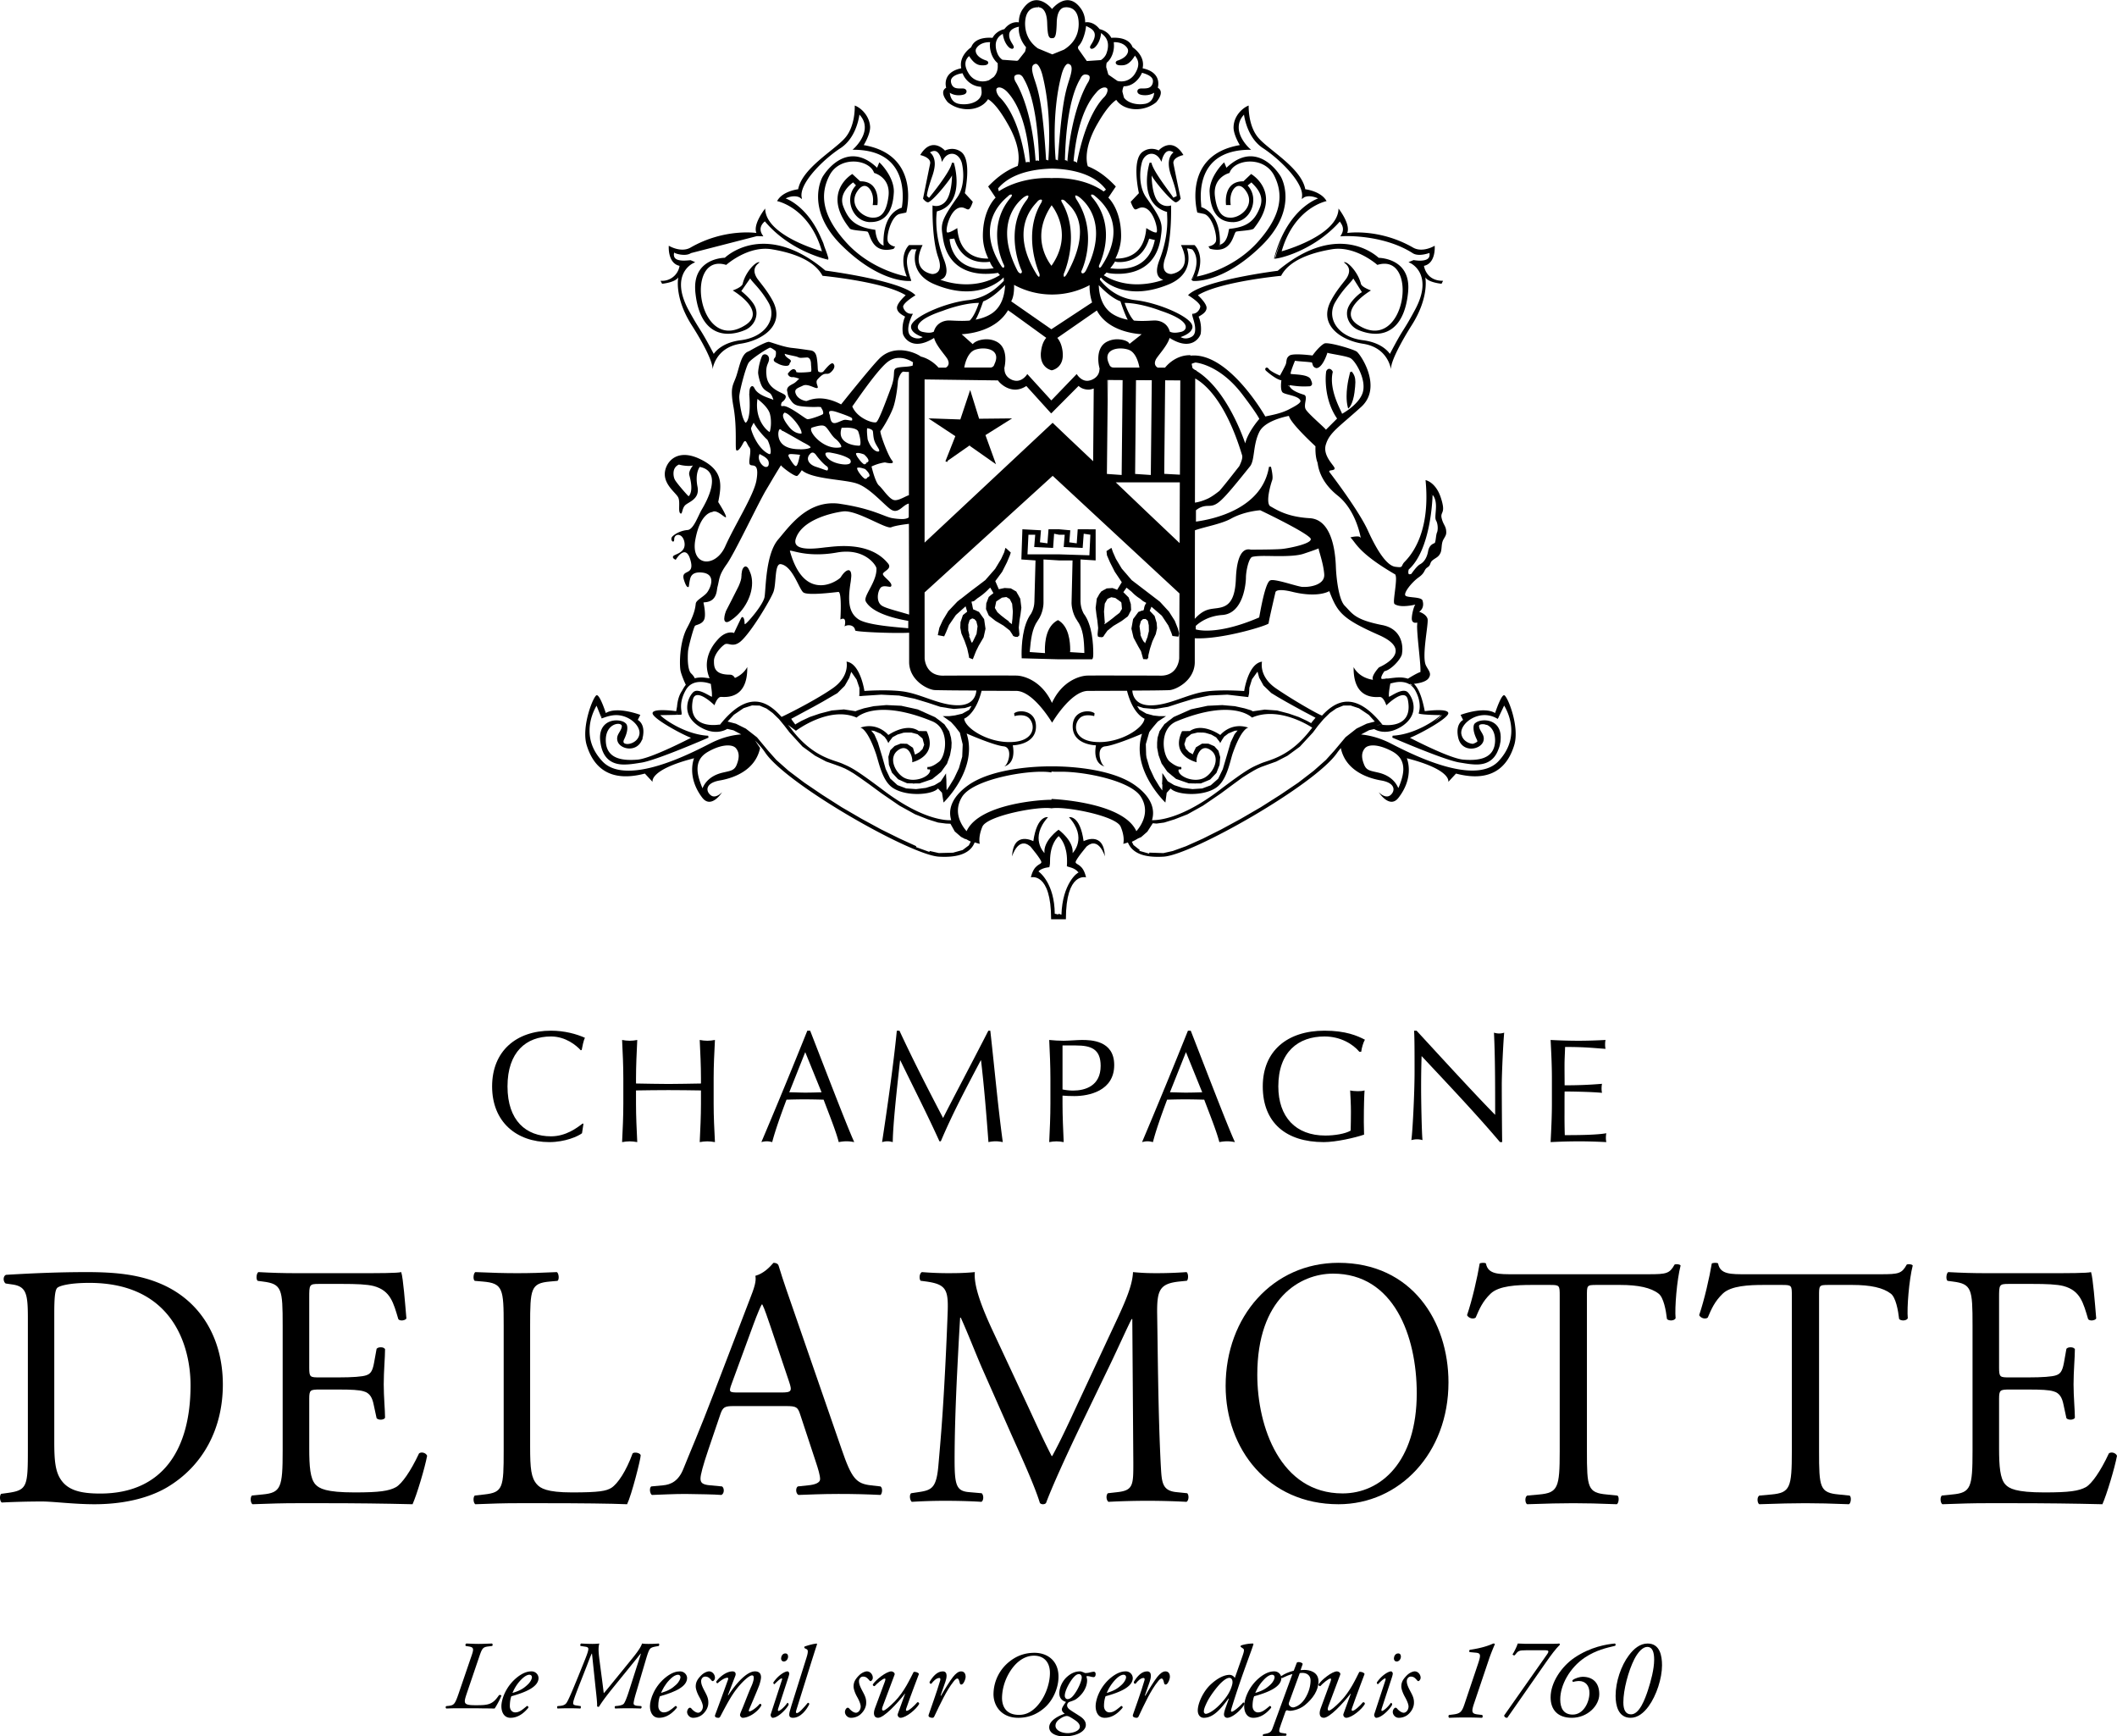 <?xml version="1.0" encoding="utf-8"?>
<!DOCTYPE svg PUBLIC "-//W3C//DTD SVG 1.1//EN" "http://www.w3.org/Graphics/SVG/1.1/DTD/svg11.dtd">
<svg xmlns="http://www.w3.org/2000/svg" xmlns:xlink="http://www.w3.org/1999/xlink" width="228" height="187" viewBox="0 0 228 187">
<defs>
<path id="6nzya" d="M130.452 125.31c-3.858 1.018-5.574-.75-6.278-3.1-.583-2.017.768-5.341 1.099-5.341.36 0 .971 1.922.971 1.922 1.242-.755 3.717.2 3.717.2l-.275.546s.831.364.55 1.807c0 .029-.012.04-.027.068 0 .184-.036.245-.087.308-.579 1.375-2.455.976-2.636.012-.132-.64.413-.941.485-1.493.058-.554-1.795-.429-1.727 1.573.075 1.996 1.927 2.121 3.442 1.996 1.516-.149 5.732-2.35 5.732-2.35-1.047-.4-4.216-2.122-4.135-2.667.055-.554 2.54-.2 2.54-.2.045-.182.056-.32.091-.473.046-.525.166-1.18.533-1.712.143-.261.268-.477.416-.656-.176-.347-.492-1.145-.556-1.453-.135-.472-.181-3.049.693-4.68.887-1.654.887-2.297.938-2.646.08-.354.823-.7 1.173-1.11.355-.419 1.073-1.928-.35-2.18-1.411-.215-1.411.65-1.475.833a9.664 9.664 0 0 0-.097.644s-.189.406-.543-.752c-.339-1.192 1.241-.308.704-2.12-.515-1.821-1.573 0-1.573 0s-.464-.173-.247-.417c.247-.227 1.458-.377 1.157-1.598-.253-.917-1.076-.797-1.076-.198 0 .577-.538.05-.183-.309.35-.336.994-.638 1.636-.684.65-.075 1.119-1.545 1.544-2.252.401-.678 2.333-4.042-.245-4.543 0 0-.532.638-.248 2.104.308 1.466-1.115 1.68-1.4 2.11-.293.396-.217.975-.464.77-.245-.253.056-1.307-.245-1.764-.29-.473-1.35-1.235-1.407-2.347-.066-1.119 1.07-2.978 3.706-1.762 2.636 1.225 2.42 2.81 2.047 4.673 0 0 .836 1.3.836 1.592 0 .303-.956-.878-1.476-.518 0 0-1.289.04-1.825 2.98-.537 2.925 2.19 3.062 3.23.695 1.048-2.336 3.054-5.466 3.347-7.063.359-2.052-.462-1.47-.69-1.716-.248-.24.228-1.528-.064-1.859-.291-.352-.367-.997-.658-.49-.275.536-.549.918-.74.809-.18-.107.094-2.308-.303-4.602-.415-2.266-.063-2.346.295-3.402.347-1.05.531-2.349 1.28-2.64l.126-.056s1.79-1.043 2.114-.98c.316.062 1.456.518 2.374.638.915.097 1.729.228 2.037.268.319.04.657.16.749.925.12.767.046 1.28.173 1.377.13.092.427.12.541-.046.253-.29.819-1.013 1.03-.825 0 0 .397.29-.182.871-.566.56-.566-.215-1.486.821-.35.366.228.914-.076.948-.275.017-1.042-.52-1.527-.257-.525.257-.994.347-.737.911.24.566.967.737 1.132.737.166 0 1.487-.827 3.734.364 0 0 3.159-3.956 4.089-4.901 1.642-1.69 4-.64 4.492-.252 1.193.295 1.91 1.197 1.91 1.197h.782c.503-.286.24-.793.24-.793-.07-.33-1.27-1.494-1.498-2.41-2.467 1.555-3.334-.201-3.364-.474-.153-1.068.242-1.814.242-1.814-.242-.153-.905-.449-.875-.998.051-.53.938-1.31.938-1.31-2.327-1.465-8.958-2.093-8.958-2.093-.875-1.648-3.139-2.469-5.428-2.85-2.572-.45-4.945 1.676-4.945 1.676-4.611-1.42-3.028 9.783 2.098 6.459 2.328-1.529-1.397-3.71-1.397-3.71s.984-.326 1.076-.72c.275-1.202 1.361-2.383 1.779-2.32.229.017-1.042.433-.245 1.71.262.4 1.068 1.283 1.685 2.422 1.42 2.647-1.114 4.293-3.43 4.643-2.77.412-3.033 2.76-3.037 2.798.09-.843-1.195-3.158-2.263-4.823-1.901-3.006-1.425-5.12-1.425-5.12-.367.57-1.746.69-1.746.69l-.17-.32a1.91 1.91 0 0 0 2.052-1.607c-1.316-.286-1.16-2.166-1.16-2.166s1.3.792 2.339.199c3.658-2.103 7.097-1.574 7.097-1.574-.401-.957.945-2.633.945-2.633.033 2.953 6.112 4.606 6.112 4.606-1.365-4.743-4.827-5.405-4.827-5.405.566-1.083 2.266-1.277 2.266-1.277.436-2.235 3.747-4.11 4.963-5.428 1.242-1.31 1.132-3.586 1.132-3.586.614.211 1.58 1.054 1.656 2.276.034.825-.688 1.984-.688 1.984 6.263 1.071 4.581 7.262 4.581 7.262l-.721.15c-.954.256-1.487 2.558-1.241 3.015.199.428.766.508.766.508l-.166.238c-2.483.646-2.517-1.789-2.836-1.857-.32-.08-1.751-.127-1.887-.338-3.122-3.906.275-5.866.275-5.866l.85.787c2.261-.023 1.853 2.56 1.853 2.56h-.507s.11-.61-.029-1.111c-.19-.737-.866-1.502-1.613-.4-.977 1.414.418 2.821 1.613 2.867.687.012 1.462-.21 1.727-2.29.257-2.076-1.545-2.527-1.545-2.527-.508-1.49-3.684-1.869-4.798.25-1.023 1.957-.926 4.265 1.84 7.288 2.754 3.004 6.475 3.615 6.475 3.615-.959-2.361.253-3.388.253-3.388h1.453c-1.38 2.838 1.023 3.12 1.023 3.12s1.334.091.641-1.837c-.696-2.028-.594-5.552-.594-5.552s.594.256 1.206-.235c.91-.7.892-3.01.892-3.01-.058.262-1.744 2.429-2.478 2.874-.262.17-.645-.354-.645-.354s.487-2.429.762-3.763c.13-.69-1.065-.935-1.065-.935 1.252-2.093 2.666-.479 2.666-.479s.867-.496 1.744.143c1.193.889.394 4.44.394 4.44l.857.93s-.211.708-.444.81c-.185.073-.448-.222-.807-.2-1.242.046-1.761 2.63-1.504 2.691.262.075 1.086-.472 1.086-.472.234 3.158 2.528 3.31 3.341 3.283-.367-.763-.586-1.59-.586-2.446 0-2.868 1.373-4.11 1.373-4.11l-.804-1.202c1.04-1.09 2.036-1.775 3.185-2.214.12-.455.4-2.03-1.15-4.652-.932-1.626-1.607-2.28-2.048-2.536-.507.826-1.67 1.266-2.91 1.003a3.265 3.265 0 0 1-1.414-.667s-1.01-1.089-.182-1.574c0 0-.532-1.636 1.613-2.091v-.064c-.245-1.339 1.08-2.202 1.08-2.202.446-1.22 2.19-1.014 2.3-1.014.418-.786 1.27-.935 1.27-.935.572-.745 1.222-.793 1.56-.73 0-.495.126-1.014.43-1.438 1.478-2.142 3.147 0 3.147 0s1.668-2.142 3.138 0c.291.424.43.943.43 1.437.32-.062.977-.014 1.556.73 0 0 .862.15 1.257.936.09 0 1.837-.206 2.294 1.014 0 0 1.356.863 1.09 2.202 0 .029 0 .046-.014.064 2.177.455 1.636 2.091 1.636 2.091.833.485-.18 1.574-.18 1.574a3.39 3.39 0 0 1-1.429.667c-1.195.25-2.34-.147-2.86-.929-.446.296-1.093.963-1.962 2.462-1.578 2.678-1.24 4.282-1.104 4.686 1.094.439 2.037 1.14 3.016 2.18l-.807 1.201s1.377 1.243 1.377 4.11c0 .858-.233 1.684-.612 2.447.877.028 3.095-.16 3.324-3.283 0 0 .824.547 1.086.472.258-.062-.262-2.645-1.496-2.692-.375-.02-.637.274-.815.201-.217-.102-.452-.81-.452-.81l.882-.93s-.81-3.551.385-4.44c.867-.639 1.741-.161 1.741-.161s1.414-1.596 2.668.497c0 0-1.212.244-1.07.935.263 1.334.776 3.763.776 3.763s-.399.525-.639.354c-.736-.445-2.459-2.612-2.487-2.875 0 0-.03 2.31.862 3.011.629.491 1.224.235 1.224.235s.122 3.524-.595 5.552c-.714 1.928.64 1.837.64 1.837s2.404-.282 1.024-3.12h1.457s1.203 1.027.26 3.388c0 0 3.693-.61 6.463-3.615 2.762-3.023 2.853-5.33 1.841-7.288-1.122-2.119-4.307-1.74-4.793-.25 0 0-1.83.434-1.567 2.527.263 2.08 1.06 2.302 1.75 2.29 1.19-.057 2.586-1.453 1.591-2.867-.751-1.102-1.424-.337-1.608.4-.137.5-.035 1.11-.035 1.11h-.502s-.385-2.582 1.87-2.559l.829-.787s3.416 1.96.286 5.866c-.138.211-1.562.257-1.882.338-.343.062-.356 2.486-2.839 1.846l-.164-.257s.569-.05.784-.478c.224-.457-.309-2.76-1.258-3.016l-.721-.149s-1.7-6.191 4.576-7.262c0 0-.721-1.159-.67-1.984.046-1.222 1.03-2.065 1.625-2.276 0 0-.097 2.276 1.145 3.586 1.211 1.317 4.535 3.193 4.95 5.428 0 0 1.7.194 2.294 1.277 0 0-3.476.662-4.837 5.405 0 0 6.084-1.653 6.125-4.606 0 0 1.332 1.676.938 2.633 0 0 3.43-.53 7.091 1.574 1.042.593 2.327-.199 2.327-.199s.166 1.88-1.153 2.166c0 0 .2 1.636 2.058 1.608l-.166.318s-1.402-.12-1.751-.689c0 0 .459 2.114-1.44 5.12-1.053 1.665-2.34 3.98-2.253 4.824 0 0-.258-2.384-3.032-2.795-2.31-.354-4.855-2-3.425-4.647.594-1.14 1.418-2.022 1.68-2.423.795-1.276-.474-1.692-.262-1.71.418-.062 1.504 1.119 1.796 2.32.075.371 1.086.72 1.086.72s-3.734 2.182-1.407 3.711c5.124 3.324 6.69-7.879 2.095-6.46 0 0-2.375-2.126-4.947-1.676-2.267.382-4.565 1.203-5.419 2.851 0 0-6.627.628-8.962 2.093 0 0 .87.78.933 1.31.035.549-.628.845-.857.998 0 0 .372.746.229 1.814-.03.273-.9 2.029-3.354.474-.255.916-1.44 2.08-1.514 2.41 0 0-.263.507.242.793h.782s.984-1.345 2.67-1.345c.058 0 .075.034.091.051 4.09-.416 8.037 6.551 8.037 6.551.737-.16 1.67-.32 2.516-.749.716-.37 1.367-.724 1.265-.96-.194-.544-1.647-.623-1.922-.887-.281-.272-.126-1.299-.126-1.299-.556-.084-1.44-.838-1.652-1.026-.236-.211.056-.514.275-.222.228.33 1.222.74 1.222.74s.486-.87.629-1.219c.12-.348 0-.672.413-.946.418-.274 2.465 0 2.465 0s.66-.947 1.257-1.283c.354-.216 3.078.581 3.489.854.42.28 2.837 3.849.492 5.97-2.344 2.122-3.385 2.737-3.78 3.986-.434 1.219.859 2.291.92 2.604.057.353-.793.109-.525.462.273.354 3.184 4.185 4.134 6.307.967 2.12 1.992 3.694 2.894 3.849.903.123.629 0 .95-.43.347-.397 2.957-2.668 2.343-8.899 0 0 1.106.2 1.655 1.922.555 1.71-.062 1.436.068 2.127.148.685.41.826.487 1.31.056.473 0 .548-.275 1.021-.28.479-.138 1.106-.342 1.494-.212.432-.487.48-.824.752-.35.274-.155.502-.552.765-.432.273-.2.553-.982 1.1-.75.548-1.578 1.613-1.419 1.92.132.29 1.694.12 1.855.547.274.863-.362 1.222-.362 1.222s.755.222.908.77c.122.53-.643 3.979-.187 4.987.265.564.663.856.309 1.382-.331.518-1.526.615-1.59.62a.762.762 0 0 0-.016-.029v.03h.016c.499.5.858 1.367 1.167 2.947 0 0 2.47-.354 2.534.2.063.545-3.095 2.268-4.13 2.667 0 0 4.193 2.201 5.726 2.35 1.516.125 3.372 0 3.443-1.996.02-.994-.406-1.52-.854-1.734-.092-.022-.189-.022-.257-.068-.36-.045-.646 0-.617.23.076.551.617.852.491 1.492-.211 1.053-2.424 1.448-2.755-.388-.275-1.443.549-1.807.549-1.807l-.274-.546s2.48-.955 3.717-.2c0 0 .63-1.922.964-1.922.338 0 1.7 3.324 1.106 5.342-.693 2.348-2.417 4.117-6.28 3.1l-.83.896s.419-1.293-4.467-2.548c0 0 .877 1.995-.908 4.27-.956 1.22-2.124-.62-2.124-.62s.688.746 1.242.347c.55-.428.624-1.328-.966-1.602-1.596-.27-3.862-1.14-4.353-3.495-.136.183-.274.335-.41.536-2.39 3.45-15.593 10.957-18.657 11.162-2.266.14-3.416-.444-3.862-1.527-.29.103-.5.147-.5.147s.21-.695-.278-1.84c-.473-1.18-6.003-2.236-7.446-1.984-1.436-.252-6.978.804-7.452 1.984-.48 1.145-.278 1.84-.278 1.84s-.22-.044-.55-.157c-.413 1.077-1.596 1.676-3.88 1.537-3.064-.205-16.263-7.712-18.649-11.162-.366-.554-.75-.946-1.122-1.347l.54.811c-.494 2.355-2.759 3.225-4.347 3.495-1.579.274-1.524 1.174-.95 1.602.532.399 1.217-.348 1.217-.348s-1.154 1.842-2.128.622c-1.754-2.276-.902-4.27-.902-4.27-4.89 1.254-4.467 2.547-4.467 2.547zm7.288-43.498zm77.45 13.437s-.004.087-.004.132a.581.581 0 0 1 .026-.115c-.01-.012-.016-.012-.021-.017zm-2.47 8.084s-.047.149-.047.298c.013.153.03.215.122.215.051 0 .13-.016.204-.038.012-.007.556-.833.945-1.04.291-.158.685-.517.852-1.343.148-.924.77-.867.75-.999.101-.239.101-.82.222-1.094.035-.059.073-.257.073-.475 0-.27-.056-.598-.176-.791a.834.834 0 0 1-.074-.376c0-.313.064-.753.064-1.162 0-.468-.097-.868-.293-1.147-.023-.016-.046-.04-.074-.052-.013.404-.2 5.885-2.569 8.004zm-77.477-10.148a.834.834 0 0 1-.023-.165c.007-.319.248-.673.407-.89a1.787 1.787 0 0 1-.442.048c-.498 0-1.052-.128-1.052-.15-.463.195-.598.586-.598.97 0 .263.064.512.139.643.127.309 1.448 1.813 1.49 1.797.012 0 .292-.223.292-.935 0-.343-.064-.782-.213-1.318zm5.095 31.182c.135-.337.216-.652.216-.947 0-.297-.076-.553-.262-.799-.156-.216-.46-.342-.905-.342-.532 0-1.254.188-2.075.65-.881.485-1.185 1.123-1.19 1.893 0 .495.137 1.044.36 1.625.063.177.119.307.153.382 0 .063.007.063.007.063.03.114.287-1.241 2.19-1.683.805-.193 1.253-.206 1.506-.842zm25.215 8.266c-.172-.068-.337-.171-.539-.279l-.048.017-.46-.24-.68-.588-.464-.83-.486-.018-.846-.11-1.11-.348-1.378-.547-1.675-.927-1.917-1.313-1.36-1.003-.99-.701-.67-.456-.52-.308-.39-.206-.426-.182-.66-.244-.961-.337-1.19-.627-1.349-.98-1.397-1.524-.563-.73-.579-.706-.675-.655-.668-.486-.739-.313-.811-.023-.917.297-1.046.712-.675.73.893.234 1.07.53 1.2.935 1.19 1.431.891 1.003 1.31 1.162 1.705 1.285 1.906 1.293 2.108 1.346 2.145 1.248 2.117 1.152 2.014.994 1.777.814-.05.09h.004l1.453.526.03-.104.984.224 1.53-.039 1.035-.286.665-.501zm-12.016-15.672l.022-.264v-.608l-.303-.902-.579-.833-.216.656-.183.314-.016.04-.283.49-.14.148-.041.034-.617.616-.71.41-.887.519-.967.537-.93.5-.814.44-.57.308-.087.041.102.175.334.445.12-.085.57-.32.87-.405 1.098-.374 1.275-.327 1.305-.114 1.251.194.22-.093.678-.22 1.06-.229 1.36-.12 1.602.076.772.17c.12.028.24.052.367.08l.64.142.459.205c.118.046.237.108.352.16l1.058.473.305.228c.164.114.317.234.449.348l.248.189.233.346c.017.03.041.052.063.082l.228.34.19.685.063.525-.024.548-.146.798-.328.923-.634.878-.299.244a4.407 4.407 0 0 1-.338.27l-.325.268-.297.102c-.058.017-.118.033-.171.057l-.887.301h-.44c-.073 0-.154.018-.228.018-.04 0-.069-.023-.11-.023l-.55-.006-.485-.21a8.247 8.247 0 0 0-.107-.052l-.392-.177-.668-.713-.325-.854-.058-.85.207-.708.473-.46.636-.251.258.005c.017 0 .027-.012.038-.012.03 0 .053.019.081.019l.316.005.33.222c.035.023.07.04.098.068l.212.138.217.734.127-.051.342-.2.344-.34.181-.468-.181-.672-.533-.459-.668-.181h-.603l-.255.017-.184.062-.452.132-.525.285-.401.524-.046.12-.012-.04-.01.011-.075-.148-.098-.188-.223-.308-.44-.353-.697-.298-.304-.034.343.424.371.85.482 1.584.364 1.282.481 1.02.79.72.938.353 1.064.073 1.052-.13.928-.291.668-.4.578-.871.01.336.024.312.01.538.02.59v.038l.273-.4.538-.884.515-1.094.354-1.238.051-1.323-.308-1.265-.16-.2-.35-.456-.44-.485-.886-.632h.674l.63-.08.784-.183.75-.417.262-.421-.716.228-1.194.097-.494-.072c-.109-.013-.221-.037-.337-.059l-.627-.096-1.327-.44-1.448-.438-1.664-.337-1.917-.097-1.922.125-.35.034v-.017zm-7.683 3.095c.173.2.334.399.464.581 2.33 2.987 4.548 3.204 5.425 3.615.892.393 1.285.52 4.436 2.89 4.263 3.217 6.81 3.217 7.266 3.187-.32-1.037-.063-2.383 1.774-3.722 3.037-2.206 9.037-2.07 9.037-2.07s6.007-.136 9.039 2.07c1.843 1.339 2.088 2.685 1.774 3.722.63.012 3.128-.102 7.207-3.187 3.118-2.37 3.541-2.497 4.437-2.89.86-.41 3.084-.628 5.397-3.615.073-.092.17-.2.239-.307l-.028.033s-3.492-2.383-6.483-1.082c0 0-2.002-2.11-8.099.393-1.96.792-1.533 3.683-.768 4.339.688.565 1.106.61 1.237.575.144.49-.286.12-.286.364 0 .702 1.752 1.42 2.843.782.938-.547 1.693-2.11.683-2.903-1.165-.917-1.701.812-1.563 1.26 0 0-2.876-.632-1.579-3.35l.845-.012c1.364-.947 3.273.427 3.273.427s1.133-1.42 3.021-.793c0 0-.731.018-1.706 2.839-.313 1.005-.651 2.885-1.771 3.633-1.478 1.004-4.309.764-4.887.08l-.428.467-.143 1.049s-3.764-3.58-2.512-7.41c0 0-2.888 1.246-3.959 1.355-1.091.109-.495 2.1-.038 2.172 0 0-1.344-.17-.968-2.281 0 0-2.505-.028-2.505-2.028 0-1.803 1.9-1.83 2.357-1.413l-.041.295s-1.094-.33-1.607.274c-.698.77-.515 2.446 1.951 2.52 2.472.102 4.965-1.477 5.075-2.52 0 0-1.243-.45-1.884-3.001-1.687 0-3.367.012-4.194.012-1.873 0-3.875 3.423-3.875 3.423s-2.01-3.423-3.882-3.423c-.765 0-2.196-.012-3.71-.012-.642 2.562-1.876 3-1.876 3 .102 1.044 2.603 2.623 5.079 2.52 2.476-.073 2.636-1.75 1.952-2.52-.528-.603-1.609-.273-1.609-.273l-.045-.295c.458-.417 2.355-.39 2.355 1.413 0 2-2.498 2.028-2.498 2.028.382 2.11-.961 2.281-.961 2.281.464-.072 1.042-2.063-.03-2.172-1.091-.11-3.98-1.38-3.98-1.38 1.254 3.855-2.484 7.435-2.484 7.435l-.17-1.06-.434-.457c-.563.685-3.41.925-4.887-.08-1.099-.747-1.453-2.627-1.78-3.632-.96-2.821-1.692-2.839-1.692-2.839 1.883-.627 3.015.793 3.015.793s1.934-1.374 3.277-.427l.846.011c1.298 2.72-1.56 3.352-1.56 3.352.12-.449-.388-2.178-1.562-1.261-1.013.793-.274 2.356.651 2.903 1.123.638 2.85-.08 2.85-.782 0-.244-.425.127-.274-.364.158.035.553-.01 1.256-.575.75-.656 1.164-3.558-.775-4.34-6.098-2.502-8.125-.392-8.125-.392-2.957-1.301-6.537 1.42-6.537 1.42zm39.767 2.457v-.542l.046-.525.216-.706.173-.245c.051-.092.12-.189.194-.28l.16-.234.207-.147c.127-.12.268-.235.43-.336l.348-.276 1.875-.83.68-.15a.574.574 0 0 0 .144-.026l.966-.206 1.573-.076 1.367.12 1.047.233.705.216.166.104 1.3-.187 1.318.096 1.251.327 1.099.38.864.405.457.252.143-.19.33-.392-.448-.24-.798-.42-.966-.527-.953-.53-.9-.519-.703-.429-.834-.807-.464-.84-.181-.654-.591.815-.285.913-.034.62-.087.393-2.247-.261-1.917.09-1.66.338-1.462.444-1.355.44-.6.096c-.11.022-.22.04-.322.059l-.527.078-1.2-.108-.68-.213.212.327c.016.021.02.046.046.057l.726.428.778.21.634.069h.717l-.295.192-.587.388-.457.532-.356.45-.113.171-.367 1.284.034 1.154c.017.093.025.185.038.277l.334 1.133.515 1.107.532.872.32.444c0-.195.005-.423.01-.655h-.039l.034-.53v-.69l.195.28.383.598.698.422.908.296 1.065.13 1.046-.068.917-.34.803-.708.499-1.031.383-1.301.47-1.601.412-.862.326-.395-.299.024-.692.29-.452.344-.221.33-.194.341v-.011l-.023.046-.04-.126-.03-.04-.359-.462-.511-.295-.478-.144-.18-.05-.245-.03-.589-.004-.675.165-.536.433-.212.657.158.488.345.371.377.211-.018.102.2-.427c.024-.05.04-.104.07-.143l.118-.261.173-.103c.018-.016.035-.016.056-.034l.43-.262h.36l.332.005.635.275.44.49.19.683-.07.838-.336.862-.676.712-.384.165c-.021.007-.039.018-.061.023l-.556.233h-.549c-.022 0-.035.013-.056.013-.04 0-.097-.013-.143-.013l-.545-.005-.84-.29c-.051-.023-.114-.042-.172-.063l-.367-.127-.301-.249a3.035 3.035 0 0 1-.275-.227l-.367-.304-.617-.884-.33-.907zm-11.37 5.53c.012.012 7.699.279 9.134 3.473.263-.298.933-1.152.933-2.219 0-.456-.115-.95-.434-1.464-1.052-1.746-6.035-2.732-8.569-2.72-.388 0-.722.017-1.064-.023l-.022.103c-.257-.057-.617-.08-1.047-.08-2.544-.012-7.527.974-8.578 2.72-.314.513-.436 1.008-.436 1.464-.005 1.067.67 1.921.933 2.219 1.356-2.989 8.178-3.41 9.14-3.38zm32.852-7.583l1.088-.523.875-.23-.642-.712-1.064-.716-.904-.3-.782.007-.755.309-.698.49-.663.65-.6.71-.557.744-1.41 1.526-1.34.981-1.202.621-.938.333-.657.238-.421.183-.392.211-.518.308-.716.45-.967.707-1.355 1.003-1.927 1.318-1.67.93-1.384.54-1.127.348-.812.109-.413-.035-.584.907-.663.581-.347.154a5.482 5.482 0 0 1-.658.353l.177.352.68.539-.068.08 1.082.308.004-.11 1.521.051 1.018-.228 1.414-.512 1.807-.81 1.978-.993 2.133-1.157 2.141-1.243 2.116-1.345 1.922-1.3 1.657-1.276 1.32-1.17.905-1.003 1.213-1.448zm4.678 5.978c.217-.575.356-1.128.356-1.621-.012-.769-.316-1.412-1.19-1.895-.829-.444-1.544-.643-2.075-.643-.44 0-.74.126-.905.342-.189.25-.27.507-.27.796 0 .29.081.597.224.946.25.634.697.647 1.504.84 1.693.387 2.083 1.508 2.172 1.661a.085.085 0 0 0 .025-.045c.041-.075.092-.204.16-.381zm3.69-6.725c.544-.358.83-.633.791-.722-.131.164-.39.404-.79.722zm-2.081-3.415a1.736 1.736 0 0 0-.574-.587c.051.006.178.04.348.166a.81.81 0 0 0-.267-.217.182.182 0 0 0-.097.038c-.314-.193-.663-.255-.996-.26-.554 0-1.023.188-1.058.164-.023.096-.164.81-.164 1.216v.216c.118.023.977-.633 1.594-.64.171 0 .35.047.48.2.258.297.59.885.59 1.587.005.65-.31 1.391-1.223 2.012-.727.473-1.361.62-1.871.62-.561 0-.946-.176-1.155-.295l-.543.12-.871.462c.68.063 1.786.269 3.05.889 1.17.593 5.631 2.998 8.933 2.998 1.127 0 2.107-.279 2.785-.97 1.088-1.144 1.418-2.307 1.418-3.323 0-1.293-.544-2.33-.773-2.708l-.548 1.152-.01.022.016-.068-.016.063-.076.181c-.005 0-.011 0-.016-.004l-.04.096a2.675 2.675 0 0 0-1.413-.416c-1.356.006-2.518 1.031-2.518 1.9 0 .056.008.112.018.175a.066.066 0 0 1 .012.035c.138.639.76.957 1.224.985.165-.051.33-.124.474-.238l.007-.007a.476.476 0 0 0-.05-.205c-.27-.54-.363-.95-.363-1.254 0-.258.051-.438.182-.523.214-.19.583-.304.996-.304.798 0 1.75.462 1.75 1.831 0 .148-.006.313-.027.491 0 .035-.017.056-.025.096-.028.24-.102.508-.227.79-.453 1.183-1.369 1.558-2.34 1.547-.635 0-1.285-.131-1.859-.22-1.686-.287-7.19-2.675-7.197-2.675l.035-.206c2.524-.13 4.851-1.848 5.172-2.218-.63 0-2.276-.051-2.373-.186 0 0 .118-.276.118-.754 0-.452-.106-1.06-.512-1.774zm-13.637-32.81c.012.08.076.143.114.21-.026-.067-.062-.13-.072-.21zm.114.005c.059.542 1.211.918 1.573 1.02.158.058.204.223.199.36-.005.24-.097.548-.097.833 0 .13.017.256.074.359.241.477 2.182 2.103 2.182 2.218l1.206-1.204c-1.058-1.534-1.23-3.278-1.23-4.27 0-.495.054-.798.059-.832.074-.16.194-.257.315-.257.24.017.36.235.393.33-.068.269-.097.548-.097.828-.005 1.768 1.12 3.575 1.092 3.688.143-.08 1.793-.997 2.22-2.257a2.15 2.15 0 0 0 .097-.656c.02-1.288-.993-2.947-1.49-3.119-.61-.25-2.341-.46-2.4-.553-.173.565-.621 1.614-1.153 1.66h-.053c-.528-.132-.317-.65-.553-.616-.308-.063-1.683-.126-1.73-.183-.047.108-.48 1.158-.48 1.42.332.085 1.817.027 2.138.54.097.212.176.384.176.537 0 .154-.15.268-.32.268-.172 0-.211.011-.594.011-.265 0-.72-.016-1.388-.125zm-.052 3.296c-.544.107-2.642.575-3.198 1.748-.688 1.41-.464 2.968-.972 3.662-3.215 4.014-3.549 4.278-4.543 4.282-.612.005-1 .234-1.3.472v1.222c1.918-.263 7.129-1.376 7.868-5.906h.211s.172.672.172 1.14c0 .1-.011.204-.036.295-.12.32-.433 1.38-.433 2.113 0 .366.08.63.234.71.62.334 1.762 1.145 4.268 1.282 2.702.188 2.758 4.68 2.793 5.388.023.611.228 3.33.954 4.047.82.828 1.043 1.478 3.98 2.065 1.834.33 2.224 1.716 2.219 2.6 0 .223-.03.415-.051.569-.178.61-1.196 1.683-1.884 1.81 0 0-.35.488-.338.722.012.086.012.098.126.115.069-.012.127-.012.2-.017.024 0 .037 0 .058-.007a1.09 1.09 0 0 1 .257-.034s.023 0 .046.011c.453-.055.898-.117 1.252-.117.355-.008.658.043.934.13.32-.201 1.042-.634 1.373-.726l-.03-.016c.008-.052.008-.131.008-.23 0-.916-.362-3.528-.362-4.698.012-.146.012-.272.02-.375a.906.906 0 0 1-.19.025c-.149.01-.338-.076-.379-.275a.624.624 0 0 1-.022-.183c0-.472.229-1.34.384-1.504a5.8 5.8 0 0 1-1.267.168c-.337 0-.673-.044-.938-.198-.118-.097-.085-.176-.102-.302 0-.506.224-1.722.224-2.435.005-.272-.068-.472-.08-.472-3.77-2.195-4.176-3.261-4.716-3.868l-.12-.13.179-.038s.25-.063.57-.063c.133 0 .276.022.35.142 0 0 .005 0 .018.005-.034-.154-.52-2.993-2.501-4.56-2.082-1.66-2.095-3.398-2.158-3.54-.077-.207-.25-.718-.217-1.752-.012-.022-2.673-2.446-2.86-3.277zm-10.03 23c.258.058.6.126 1.156.126 1.177 0 3.044-.285 5.668-1.417.029-.025.578-3.624 1.161-3.976a.548.548 0 0 1 .25-.052c.772.006 2.654.679 3.248.74h.234c.777 0 2.114-.284 2.12-1.27 0-.05-.006-.108-.006-.143-.11-1.264-.646-2.613-.595-2.738-.085.038-.461.193-1.668.592-.658.206-1.67.24-2.67.24-.507 0-.993-.018-1.44-.018-.777-.005-1.418.057-1.474.16-.372.37-.587 1.663-.582 2.187-.005.557-.253 3.816-2.51 4.01-1.542.096-2.499.807-2.892 1.177zm-.11-1.142c.338-.367.807-.81 1.454-.995 1.203-.336 2.85.275 2.975-3.342.15-3.657 1.442-3.116 1.64-3.116.195 0 2.739 0 3.387-.08.824-.09 3.562-.646 2.95-1.203-.777-.783-5.357-2.958-5.357-2.958s-1.66.097-3.112.885c-1.007.582-2.906.907-3.919 1.273zm.018-12.515c.396-.063.824-.17 1.436-.455.43-.218.813-.507 1.203-.81.655-.752 1.474-1.825 2.137-2.663.246-.5.372-.911.308-1.157-1.79-5.94-4.105-7.771-5.055-8.283zm.051-15.09s-.239.063-.404.142l.09.452c.085.073.156.14.31.226l.091.005v.059c2.99 1.83 4.76 6.334 5.28 7.822.257-1.13 1.325-2.412 1.516-2.634-.046-.097-.321-.657-1.815-2.619-2.493-3.295-5.078-3.447-5.068-3.453zm-.068 32.344c-.074 1.978-2.104 2.931-2.768 2.941-.342.017-2.082.045-3.957.045.021.411.245 1.562 1.905 1.592 2.029.033 3.991-1.222 6.028-1.494 1.705-.229 4.112-.046 4.112-.046s.423-2.965 1.922-3.164c0 0-.383 1.573 1.496 2.872 1.896 1.301 4.604 2.835 4.967 2.932 1.52-1.63 3.569-2.692 6.513.992 0 0-.255-.018-.675.033l.675-.033s3.353.559 2.738-2.646c-.262-1.493-2.325.554-2.325.554s-.275-.902-.693-.902c-.41 0-2.888.348-2.83-3.221 0 0 .49 1.134 2.096 1.375-.273-.37.63-1.34.63-1.34s4.055-1.693 0-3.484c-4.043-1.784-4.477-2.475-5.348-4.731 0 0-1.178.775-4.054.058-1.745-.412-1.745.072-1.745.072s-.735 3.13-.735 3.346c0 .188-4.995 1.756-7.952 1.601zm-3.288-20.355l1.687.09.041-10.151-1.63-.013-.098 9.835zm-5.22.919l3.43 3.272 3.445 3.268.022-6.54zm-1.74-12.252c-.022-.086-.144-.514-.144-1.048 0-.692.196-1.559 1.086-1.917.326-.143.66-.193.973-.193.692.01 1.249.256 1.295.501l1.318-1.044c-.9-.058-3.67-.394-4.827-2.56l-4.258 2.955c.245.284.495.762.577 1.526.005.114.015.217.015.314 0 1.425-1.147 1.648-1.2 1.648-.012 0-1.17-.223-1.17-1.672 0-.09 0-.193.017-.29.077-.77.317-1.242.57-1.533l-3.713-2.69-.405-.282c-1.293 2.214-4.119 2.538-4.993 2.584l1.108.992.087.075c.196-.268.762-.514 1.453-.524.314 0 .652.05.977.193.887.37 1.082 1.248 1.082 1.943 0 .537-.12 1.004-.12 1.004l.022.04v.057c.007.204.058.838.881 1.16.156.049.293.077.423.077.663 0 1.081-.622 1.081-.622l.074-.108 2.516 2.762.076.076 2.728-2.838.076.108c.005 0 .405.622 1.056.622.12 0 .259-.028.414-.078.85-.32.903-.96.908-1.165 0-.018.018-.051.018-.073zm-5.41 4.459l.199.22.007-.005zm-5.921-4.935c.812-1.669-1.12-1.925-2.116-1.538-.748.295-1.04 1.374-1.132 1.9h2.791c.396 0 .457-.362.457-.362zm-2.024-4.797c.6-.119 1.183-.302 1.74-.664 1.144-.77 1.39-2.116 1.435-3.066-.446.46-1.396 1.399-2.363 1.769 0 0-.44 1.335-.812 1.961zm11.903-5.332c.793-1.59 1.068-2.897 1.068-3.95 0-2.298-1.287-3.44-1.555-3.7-.303-.287-.543-.4-.642-.389-.05.01-.033-.011-.046.062-.005.082.046.24.19.451.909 1.425 1.189 2.89 1.189 4.15 0 1.785-.559 3.153-.68 3.405a.343.343 0 0 0-.044.147c.01.114.06.172.148.172.084 0 .235-.07.372-.348zm-7.767 1.584c.006.063.006.137.006.2 0 .643-.097 1.206-.311 1.576l4.325 3.009 4.39-2.89a5.663 5.663 0 0 1-.274-1.758c0-.029.012-.074.012-.108a8.577 8.577 0 0 1-4.054 1.012 8.503 8.503 0 0 1-4.094-1.041zm7.102-5.672c-.003-2.144-1.282-3.004-1.52-3.28-.122-.148-.294-.227-.391-.22-.09.01-.09.01-.102.079 0 .052.024.131.093.25.719 1.249.949 2.573.949 3.768 0 1.952-.625 3.53-.727 3.787l-.104-.033.097.04a.677.677 0 0 0-.051.244c0 .138.058.177.058.177.015.013.132-.05.263-.274 1.08-1.927 1.435-3.415 1.435-4.538zm-1.95.332c0-1.659-.823-2.868-1.103-3.229-.831 1.233-1.115 2.355-1.115 3.318 0 1.667.836 2.857 1.098 3.2.845-1.204 1.12-2.327 1.12-3.289zm-2.218-3.503a.605.605 0 0 0 .08-.244c-.007-.076-.029-.085-.12-.097-.098-.006-.276.074-.395.232-.207.257-1.474 1.404-1.474 3.559 0 1.13.347 2.542 1.412 4.26.135.222.245.28.26.267 0 0 .06-.033.06-.171a.693.693 0 0 0-.054-.25c-.102-.251-.758-1.836-.758-3.804 0-1.179.238-2.508.99-3.752zm-1.587-.273c.144-.187.208-.353.2-.426-.01-.071-.005-.064-.073-.076-.11-.005-.364.104-.661.383-.271.262-1.557 1.403-1.557 3.69 0 1.053.276 2.37 1.08 3.956.137.283.287.353.367.353.08 0 .143-.058.143-.178a.347.347 0 0 0-.033-.141c-.12-.252-.748-1.745-.748-3.58 0-1.266.3-2.71 1.282-3.98zm7.78 9.151c.03.947.292 2.286 1.414 3.057.55.363 1.115.547 1.707.666-.347-.627-.787-1.985-.787-1.985-.938-.336-1.87-1.265-2.335-1.738zm4.38 8.873c-.097-.527-.384-1.606-1.122-1.9-1.012-.388-2.952-.132-2.135 1.537 0 0 .085.363.475.363zm-.466 11.456l1.69.114.105-10.204-1.7-.01zm-3.034-10.117V85l.029-2.076zm-.005 10.117l1.59.114.103-10.219-1.589-.012zm6.778-15.318c.252.103.532.178 1.229.013.617-.138 1.259-1.118-2.203-2.265 0 0-2.115-.838-3.887-.849v.011c.004.005.004.011.004.024.07.192.468 1.345.99 1.868 1.114.11 2.118-.044 2.42 0 .504.046 1.21.325 1.447 1.198zm11.365-7.964c.232-.85.514-1.556.815-2.195a13.483 13.483 0 0 0-.876 2.206s.046-.011.061-.011zm-6.086-1.277a.963.963 0 0 0 .321-.11 1.24 1.24 0 0 1-.32.081zm-5.396 4.145c-1.318.542-2.455.753-3.434.753-2.253 0-3.588-1.1-3.849-1.49-.042.035-.076.064-.122.087 0 .04 0 .11-.005.16.457.58 1.677 1.937 3.764 2.181 2.26.243 5.35 1.512 6.047 2.472a.725.725 0 0 1 .156.42c-.041.616-.883.957-1.277 1.09a1.078 1.078 0 0 0 .545.148c.174 0 .386-.04.622-.167.304-.165.4-.455.4-.814.013-.604-.29-1.289-.315-1.557v-.01c0-.03-.01-.088 0-.104.62 0 .866-.627.866-.78v-.036c-.069-.409-1.187-1.112-1.196-1.112l-.122-.072.097-.099c1.706-1.54 9.552-2.542 9.556-2.53 2.654-2.235 4.931-2.912 6.704-2.912 2.46 0 3.942 1.3 4.17 1.509.385.017 3.187.196 3.198 3.148 0 .16-.01.336-.023.53-.326 3.402-1.889 4.514-3.508 4.503-.604 0-1.217-.147-1.767-.37-.798-.307-1.309-1.042-1.309-1.813 0-.278.064-.558.212-.826.355-.702 1.305-1.483 1.402-1.46l-.933-1.483c-.275.468-1.075 1.067-1.94 2.544a2.398 2.398 0 0 0-.342 1.209c0 1.309 1.149 2.61 3.282 2.89 1.872.227 2.677 1.101 2.942 1.476 1.579-3.015 1.304-2.16 2.619-4.59.663-1.186.892-2.121.892-2.845 0-1.755-1.298-2.338-1.303-2.343l-.206-.103.211-.084.333-.136c.272.04.504.063.708.063.915-.024 1.001-.366 1.02-.628 0-.088-.013-.16-.008-.206-.194.067-.633.206-1.086.206-.257 0-.527-.046-.739-.19-2.59-1.646-5.852-1.83-7.08-1.83-.322 0-.494.018-.494.018l-.211.01.104-.174c.136-.224.182-.418.182-.595.005-.432-.309-.742-.332-.832-2.57 2.896-5.979 3.882-6.871 3.991-.046.016-.114.016-.114.016s.004 0 .012-.016c-.046 0-.11.007-.12 0 1.247-4.749 3.919-6.153 4.747-6.477-.394-.176-.719-.232-.955-.232-.418 0-.6.152-.6.152l-.194.149.016-.245c.005-.056.013-.102.013-.153.017-1.557-2.552-4.009-4.253-5.11-1.505-1.02-1.91-2.936-2.007-3.58-.423.456-.566.918-.566 1.357-.018 1.191 1.122 2.234 1.132 2.247l.201.177h-.275c-4.531.084-5.137 3.187-5.148 5 0 .66.084 1.14.046 1.168 1.824.673 2.02 2.777 2.02 3.717 0 .154-.008.274-.026.342.912-.217.933-1.602 1.026-1.71 1.944-.188 2.768-.856 3.347-2.416a2.04 2.04 0 0 0 .114-.64c.005-1.1-1.065-1.87-1.065-1.95l-.41.337a2.24 2.24 0 0 1 .604 1.562c0 1.163-.816 2.326-2.104 2.383h-.08c-1.86 0-2.413-1.545-2.51-3.102 0-.075-.013-.148-.013-.216.013-1.598 1.446-3 1.458-3.012l.115-.108.063.149.182.433c.938-.893 1.82-1.233 2.593-1.233 2.012.008 3.261 2.191 3.261 2.191.005.011.504.843.504 2.184 0 1.363-.523 3.245-2.598 5.274-3.566 3.483-6.356 3.78-7.192 3.78-.164 0-.252-.006-.337-.16.413-.803.544-1.43.544-1.915 0-.934-.48-1.323-.451-1.324l-.426-.102h-.158c.04.096.175.5.175 1.06.008.873-.393 2.087-2.131 2.806zm2.544-3.763a.012.012 0 0 0-.004-.002zm9.189 2.303zm-8.985.513c-.076.12-.105.245-.194.36h.033c.064-.12.102-.24.16-.36zm.04 4.162c-.052 0-.099.028-.163.013 0 0 .005.015.013.02.056-.005.103-.02.15-.033zm-3.64-8.324c-.448 3.382-2.98 3.987-4.642 3.974-.576 0-1.058-.07-1.201-.148a3.153 3.153 0 0 1-.304.3c1.238.75 2.498.977 3.598.977a8.718 8.718 0 0 0 2.812-.484c-.309-.098-.676-.348-.676-.987 0-.302.085-.696.284-1.198.689-1.784.827-3.272.827-4.19 0-.553-.046-.895-.013-.93-1.768-.5-2.185-2.05-2.182-3.318 0-1.082.288-1.989.293-2.001l.2.018c.167.963 2.366 3.667 2.344 3.756l.365-.165v-.033c0-.139-.056-.645-.601-2.19-.177-.507-.246-.925-.246-1.26-.007-.719.314-1.072.509-1.226-.177-.116-.33-.16-.452-.154-.539-.028-.779.906-.779.906l-.068.257-.126-.233c-.263-.439-.61-.627-.934-.627-.457-.008-.918.353-1.066 1.008a5.436 5.436 0 0 0-.159 1.329c0 .833.176 1.734.68 2.423 1.306 1.835 1.627 2.52 1.627 3.279 0 .285-.039.558-.09.917zm-4.474 2.708c-.236 0-.43-.022-.44-.085a6.39 6.39 0 0 1-.533.746c.348.051.664.068.961.068 3.564 0 3.76-3.055 3.852-3.1l-.624-.15c-.659 2.167-2.276 2.526-3.216 2.521zm-.626-3.26c0-2.35-1.761-3.638-1.99-3.855-.138-.119-.258-.161-.325-.161-.086.007-.093.025-.098.076-.004.045.035.142.15.269 1.114 1.32 1.452 2.769 1.452 4.012 0 1.693-.642 3.032-.726 3.25a.354.354 0 0 0-.03.12c0 .113.058.153.087.153.022.006.114-.028.216-.2.938-1.42 1.264-2.644 1.264-3.665zm-1.006-14.5c.206-.206.367-.535.367-.763-.008-.13-.041-.206-.126-.24a.338.338 0 0 0-.183-.045h-.012c-.248 0-.602.181-.89.552-1.948 2.139-2.325 6.159-2.45 7.384.16.046.313.074.354.198h.005c.974-5.044 2.593-6.749 2.935-7.086zm-2.753 6.785c-.021.114-.051.21-.08.331h.008c.02-.12.051-.21.072-.331zm-1.208.136c.492-5.934 2.244-8.54 2.249-8.55 0 0 .16-.27.156-.485 0-.126-.035-.219-.184-.28a.781.781 0 0 0-.258-.052c-.381-.022-.551.44-.563.45-1.413 2.355-1.625 6.973-1.659 8.781.126.006.229.04.251.136zm.157-.445c-.015.16-.04.29-.056.458h.007c.014-.168.036-.298.049-.458zm-1.183.371c.413-6.14.835-7.457 1.194-8.612.173-.526.292-.977.292-1.296-.005-.286-.08-.439-.316-.518-.022-.012-.043-.012-.068-.012-.14-.018-.434.233-.678 1.082-.612 2.264-.767 4.681-.767 6.576 0 1.128.058 2.063.109 2.666.107 0 .199.025.234.114zm10.245-8.562c.026-.588-.895-.827-1.18-.913-.298.696-1.012 1.477-1.971 1.453-.1.211-.14.423-.14.577l.166.64c.32.471 1.035.723 1.74.723.2 0 .4-.024.582-.057.75-.171.905-.838.933-1.186a1.85 1.85 0 0 1-.979.267c-.222 0-.413-.034-.507-.068-.184-.05-.321-.181-.321-.349-.008-.135.107-.272.272-.295.059-.016.117-.016.18-.016h.274c.36-.012.724-.047.897-.48v.005a.901.901 0 0 0 .054-.301zm-4.199-3.813c0 .582-.23 1.372-.78 1.815a1.518 1.518 0 0 0-.05.402c0 .05-.005.087.005.108l.211.736.011.037.973.675c.138.044.286.055.442.055.498 0 1.022-.228 1.383-.73.32-.476.424-.852.424-1.143.005-.527-.332-.813-.355-.911-.629 1.052-1.149 1.052-1.494 1.052h-.08c-.258-.006-.468-.062-.503-.28.013-.148.132-.217.292-.258.806-.29 1.04-.73 1.04-1.028a.477.477 0 0 0-.06-.246c-.351-.593-1.048-.68-1.386-.68h-.092c.007.041.007.092.007.143.012.081.012.16.012.253zm-3.408-.602a2.42 2.42 0 0 1-.464.692c0 .096.009.17.021.233l.926 1.312h.007l1.517-.103c.283-.19.532-.457.639-.861.092-.267.12-.52.12-.713.006-.878-.652-1.213-.738-1.352-.113 1.147-.727 1.608-.755 1.62-.005 0-.13.091-.268.097-.063 0-.176-.068-.176-.172 0-.09.05-.18.148-.335.27-.418.367-.73.367-.97.008-.65-.74-.85-.9-.98-.017 0-.028 0-.038-.005a5.237 5.237 0 0 1-.406 1.537zm-4.835-3.55c-.33.01-1.315.085-1.33 1.78 0 .036 0 .065.003.094.042 1.285.71 2.074 1.373 2.552l1.555.646 1.249-.507c.76-.468 1.565-1.28 1.593-2.708v-.076c-.01-1.696-.989-1.77-1.313-1.787-.059 0-.081.007-.122.007h-.005c-.12.016-.904.01-.926 1.713-.04 1.302-.15 1.564-.417 1.615a.2.2 0 0 1-.093-.016.216.216 0 0 1-.09.016c-.269-.051-.383-.318-.425-1.615-.044-1.704-.812-1.704-.914-1.713v-.081l-.016-.023-.025.104zm-.267 7.917c.377 1.15.833 2.572 1.2 8.518h.012c.102 0 .195.018.228.086.039-.577.09-1.507.09-2.643.007-1.906-.153-4.4-.758-6.698-.252-.858-.532-1.109-.688-1.091 0 0-.05.005-.07.012-.243.085-.318.232-.323.514 0 .319.13.77.309 1.302zm.444 8.651c-.039-1.722-.233-6.477-1.663-8.893 0 0-.183-.452-.568-.44a.62.62 0 0 0-.257.052c-.148.06-.177.153-.182.284-.007.21.153.474.153.474.008.017 1.744 2.622 2.141 8.472.056 0 .138-.017.207-.017.067 0 .13.017.169.068zm-3.904-13.706a1.319 1.319 0 0 0-.762 1.248c0 .193.029.44.126.713.131.4.338.656.595.827l1.561.114a.315.315 0 0 0 .153-.075l.716-.906c.053-.165.087-.353.114-.48a3.517 3.517 0 0 1-.491-.753c-.178-.37-.355-.962-.27-1.458-.25.045-1.081.235-1.056.902-.013.238.084.556.366.98.085.148.131.239.131.33 0 .092-.114.165-.173.171-.138-.012-.257-.096-.273-.101-.018-.008-.601-.44-.737-1.512zm-4.182 7.583c.943 0 1.899-.44 1.899-1.295 0-.188-.046-.409-.059-.587-1.045-.034-1.771-.815-1.99-1.455-.376.03-1.28.27-1.258.857a.93.93 0 0 0 .063.296c.16.433.527.48.881.48h.27c.069 0 .125 0 .188.016.16.03.286.154.281.303 0 .165-.13.291-.303.336-.122.04-.304.073-.538.078-.293 0-.648-.062-.961-.272.033.348.181 1.015.933 1.186.186.04.388.057.594.057zm3.195-2.939a1.62 1.62 0 0 0 .441-1.127c0-.13-.01-.272 0-.353-.63-.532-.848-1.361-.848-1.949 0-.068 0-.127.01-.178 0-.05.011-.102.024-.135-.024-.008-.046-.008-.08-.008-.352 0-1.05.08-1.423.68a.462.462 0 0 0-.06.229c0 .298.233.75 1.069 1.045.16.046.274.11.287.265-.029.211-.246.262-.504.273h-.085c-.33 0-.846.007-1.47-.994-.143.12-.403.394-.403.845 0 .292.104.67.437 1.151.366.507.902.73 1.423.73.241 0 .482-.051.683-.13zm.643 2.174c.346.35 1.985 1.979 2.753 6.682.022.127.047.223.068.342.174-.046.347-.073.427 0-.059-1.345-.437-5.381-2.364-7.52-.328-.376-.689-.552-.93-.552a.386.386 0 0 0-.19.046c-.08.038-.115.109-.12.233 0 .228.156.558.356.769zm5.638 7.691c-3.62.098-5.14 1.34-5.804 2.136l.08.306c1.985-1.288 4.29-1.43 5.243-1.43.27 0 .435.015.426.016.015 0 .176-.016.456-.016.971 0 3.329.142 5.17 1.454l.241-.204c-.685-.922-2.22-2.164-5.812-2.262zm-.056 1.028h.001zm-4.65 1.926c-.24.222-1.98 1.523-1.98 3.883 0 1.009.311 2.223 1.22 3.637.106.176.194.205.228.205s.097-.057.097-.165c0-.04-.012-.079-.022-.114-.114-.218-.745-1.562-.745-3.273 0-1.243.332-2.674 1.453-3.99.104-.126.138-.218.138-.268-.008-.057-.013-.076-.092-.076-.056-.004-.178.035-.293.155l-.074-.067zm-6.315 4.641s.086 3.215 3.722 3.215c.311 0 .647-.023 1.021-.08-.196-.24-.35-.485-.408-.7a3.666 3.666 0 0 1-.593.044c-.945.006-2.587-.353-3.238-2.536zm-1.441-1.967c0 .925.131 2.394.827 4.167.199.502.275.896.275 1.204 0 .638-.354.877-.662.974a8.413 8.413 0 0 0 2.792.49c1.101 0 2.37-.232 3.628-.996-.098-.093-.173-.178-.19-.24-.245.039-.73.108-1.312.108-1.657.013-4.205-.592-4.656-3.974-.053-.36-.103-.645-.103-.93 0-.758.325-1.44 1.616-3.266.51-.69.692-1.602.692-2.44a6.06 6.06 0 0 0-.148-1.312c-.178-.655-.624-1.016-1.075-1.008-.325 0-.672.177-.936.632l-.15.244-.045-.277s-.228-.93-.777-.902c-.12 0-.273.046-.458.154.201.154.522.513.522 1.236 0 .325-.075.743-.245 1.25-.544 1.55-.602 2.07-.602 2.19 0 0 0 .011-.012 0l.24.22s2.314-2.797 2.463-3.778l.207-.006s.298.924.298 2.019c.002 1.27-.42 2.803-2.12 3.22 0 0-.07.365-.07 1.02zm-1.992 12.662a.954.954 0 0 0 .533-.147c-.385-.133-1.229-.468-1.259-1.085a.65.65 0 0 1 .16-.425c.698-.954 3.769-2.229 6.04-2.472 2.085-.249 3.32-1.594 3.795-2.073-.004-.133-.004-.275-.017-.365-.389.387-1.734 1.5-4.008 1.5-.973 0-2.11-.211-3.414-.753-1.761-.72-2.15-1.95-2.15-2.822 0-.474.114-.851.205-.941l-.535-.024c.005.012-.515.383-.515 1.347 0 .427.123 1.02.388 1.806.023.057.035.102.061.155h-.015c.015.046.015.061.027.108-.004 0-.089.005-.257.005-.833 0-3.619-.301-7.18-3.78-2.076-2.028-2.595-3.923-2.595-5.29 0-1.329.49-2.156.497-2.167.01 0 1.25-2.183 3.264-2.19.777 0 1.657.331 2.594 1.232l.24-.582.115.108c.007.011 1.442 1.414 1.452 3.012 0 .068-.005.135-.01.21-.097 1.568-.658 3.108-2.5 3.102-.033 0-.054 0-.084.006-1.287-.057-2.11-1.22-2.11-2.383 0-.564.189-1.135.624-1.575l-.303-.319s-1.195.787-1.19 1.939c0 .2.04.417.125.646.596 1.56 1.394 2.228 3.455 2.524 0 0 .043 1.306.78 1.648.038.021.072.034.11.046a4.824 4.824 0 0 1-.016-.434c.005-.94.199-3.061 1.972-3.65 0 0 .105-.5.105-1.235-.013-1.813-.62-4.916-5.142-5l-.268-.006.194-.171c0-.013 1.137-1.05 1.126-2.241 0-.44-.15-.907-.576-1.368-.093.645-.489 2.564-1.997 3.585-1.72 1.101-4.27 3.553-4.248 5.11 0 .05 0 .097.012.148l.044.256-.217-.155c-.005 0-.194-.147-.611-.147-.245 0-.554.05-.93.227.672.261 2.555 1.3 3.84 4.328.074.164.15.324.223.508.034.115.075.245.113.36.156.42.316.82.443 1.309 0 0-.04-.012-.058-.012.01.041.022.069.033.11-.01 0-4.049-.821-6.832-4.128 0 0-.469.342-.464.849 0 .171.046.365.19.589l.109.175-.212-.011s-.184-.01-.497-.01l-7.08 1.823c-.22.143-.486.19-.74.19-.51 0-1.01-.167-1.071-.252a.882.882 0 0 0-.035.239c.012.262.097.616 1.034.632.202 0 .43-.016.773-.044l.486.21-.212.113s-1.314.577-1.314 2.332c0 .724.229 1.666.887 2.845 1.348 2.43 1.05 1.575 2.64 4.59.262-.371 1.064-1.25 2.945-1.476 2.11-.28 3.27-1.581 3.266-2.897 0-.41-.11-.814-.345-1.202-.87-1.484-1.675-2.087-1.943-2.555l-.955 1.368s1.073.85 1.435 1.58c.137.267.2.541.2.816-.005.768-.508 1.511-1.292 1.822-.562.23-1.166.377-1.773.377-1.623.006-3.185-1.1-3.522-4.503a7.364 7.364 0 0 1-.022-.509c.005-3.004 2.864-3.163 3.2-3.174.247-.228 1.728-1.504 4.17-1.504 1.778 0 4.048.677 6.66 2.884.013.011 7.885 1.014 9.595 2.558l.107.103-.12.076s-1.177.724-1.21 1.145c.004.171.262.775.881.775h.177l-.088.155c.008.005-.422.832-.417 1.52 0 .355.104.645.408.81.233.127.445.166.616.166zm-9.887-8.649c.075.034.148.062.172.08-.007-.011-.012-.018-.012-.034-.046-.012-.092-.023-.16-.046zm13.058 6.727c.304-.044 1.297.093 2.42 0 .475-.443.834-1.43.955-1.778v-.012c.027-.067.038-.113.038-.113-1.777.011-3.888.85-3.888.85-3.466 1.146-2.819 2.126-2.207 2.264.744.165 1.001.09 1.24-.013.23-.873.967-1.152 1.442-1.198zm-2.437 23.913l13.764-12.88.024-.018.004-.005 1.608 1.534 2.754 2.604.063-7.832c-.178.056-.348.12-.56.12-.37 0-.783-.115-1.07-.4l-2.702 2.715-.165.177-.012-.008-.076.081-2.675-2.954c-.415.274-.828.389-1.2.389-1.126-.01-1.867-.958-1.845-.991l-7.912-.104zm.005 12.461s.051 1.874 2.003 1.868c.062 0 .143-.006.227-.006 0 0 3.227-.01 5.513-.01 1.145 0 2.043 0 2.208.01.768.03 2.674.576 3.764 2.942 1.081-2.376 3.003-2.912 3.763-2.942.16-.01 1.065-.01 2.202-.01 2.287 0 5.524.01 5.532.01.068.006.138.006.219.006 1.909.006 1.986-1.868 1.986-1.868l.03-6.987-13.479-12.504-.178-.16-13.795 12.555zm1.111 3.42c-.688-.01-2.707-.963-2.78-2.94v-3.235c-1.752.09-5.794-.092-5.81-.244-.086-.652-.859-.652-1.145-.43 0 0 .32-1.157-.448-.751 0 0 .186-3.032-.227-2.968-.418.038-3.341.426-3.78.038-.462-.398-1.15-2.832-2.409-3.03-.709-.11-.456 2.165-.81 3.03-.355.889-2.374 4.29-3.507 5.282-.887.752-1.36.046-1.762.353-.429.291-1.122 1.112-1.122 1.75 0 .644.02 1.487 1.718 1.487.279 0 .444.177.538.354.987-.417 1.33-1.18 1.33-1.18.064 3.566-2.419 3.22-2.83 3.22-.417 0-.697.9-.697.9s-2.065-2.046-2.34-.554c-.6 3.204 2.758 2.645 2.758 2.645h.17c3.032-3.794 5.114-2.548 6.63-.838.913-.416 3.848-1.918 5.512-3.083 1.87-1.3 1.488-2.87 1.488-2.87 1.499.198 1.925 3.16 1.925 3.16s2.42-.181 4.126.047c2.02.272 3.98 1.526 6.016 1.493 1.66-.03 1.882-1.157 1.917-1.591-2.07 0-4.09-.027-4.461-.045zm-7.312-22.889s.282-.068.264-.234c0-.12-.105-.34-.467-.678-.013 0-.421-.165-.686-.159-.162.006-.18.017-.18.086 0 .073.06.227.214.462.405.574.64.682.698.678.039.004.064-.075.064-.075l.108.028zm-7.282-3.049c.043 0 .084.011.118.011.907-.007 1.08-.2 1.08-.2.055-.13-.775-.535-.797-.547 0 0-2.175-1.248-2.185-1.227l-.034-.003s-.007.003-.007.008c-.018-.016-.035-.016-.052-.05-.05-.051-.148-.142-.212-.142h-.007c-.034.005-.085.005-.141.2a1.2 1.2 0 0 0-.038.32c.013.644.342 1.618 2.275 1.63zm.078.603a11.051 11.051 0 0 0-.977-.086c-.311.005-.27.114-.287.164l.005.046c0 .08.583 1.086.796 1.086a.135.135 0 0 0 .046-.016c.236-.187.342-1.126.417-1.194zm-1.846-4.229c-.008.234.176.632.645 1.208.52.666 1.074.736 1.293.736h.046a.326.326 0 0 0 .01-.086c0-.153-.102-.523-.658-1.215-.708-.856-1.075-.957-1.18-.953 0 0-.008-.004 0-.022l-.05.08c-.068.057-.106.138-.106.252zm2.863 4.192a.671.671 0 0 0-.181.446c0 .338.29.699.879.884.79.256 1.076.393 1.19.388.005 0 .013 0 .029-.006a.303.303 0 0 0-.102-.464c-.327-.235-.796-.739-1.144-1.226 0 0-.165-.226-.345-.226h-.005c-.092 0-.189.03-.32.204zm1.85.271c.009-.005.364.633 1.749.793.092.006.176.012.257.012.508-.012.566-.172.579-.309a.456.456 0 0 0-.094-.255c-.201-.16-.747-.474-1.967-.69a1.664 1.664 0 0 0-.36-.047c-.303.013-.296.075-.308.16-.008.12.131.331.144.336zm1.496-2.572c0 1.124 1.44 1.347 1.946 1.352.035 0 .073 0 .107-.005.03-.018.087-.126.08-.336 0-.309-.09-.759-.228-1.153-.097-.336-.76-.448-1.285-.444-.258 0-.47.024-.51 0-.081.223-.11.422-.11.586zm1.833 2.135c-.157.016-.178.02-.178.084 0 .063.049.223.223.456.41.582.645.696.697.69.046.006.068-.074.068-.074l.11.029-.022-.115s.277-.069.265-.24c0-.106-.098-.336-.473-.666 0 0-.433-.172-.69-.164zm1.073-1.454c.36 1.033.874 1.305 1.105 1.305a.223.223 0 0 0 .131-.039c.005-.023.01-.04.01-.064.012-.163-.304-.527-.461-.913-.212-.465-.173-1.08-.241-1.22-.064-.142-.435-.279-.59-.268 0 0-.012-.005-.027 0l.015.03a1.44 1.44 0 0 0-.015.238c0 .374.073.925.073.931zm1.875 2.473s-.646.057-1.457.439c0 0 .393 1.711.811 2.058.413.366 1.069 1.436 1.608 1.558.49.107 1.26-.44 1.606-.519V82.057c-.178 0-.313 0-.548-.03-.275-.063-.601.685-.64 1.05-.017.381-.173 1.847-.494 2.794-.383 1.053-1.257 2.446-1.377 2.536-.138.092.783 2.64 1.237 3.176.433.52-.746.217-.746.217zm2.568 6.619c-.566.063-1.516.2-1.91.37-.583.216-3.712-1.894-5.181-1.71-1.453.19-4.53.994-5.108 2.994-.4 1.46 2.615.935 3.307.866.715-.045 4.575-.757 6.616 1.71.505.565-.343.817-.508 1.108-.182.283 1.149.997.857 1.401-.104.15-.857-.233-1.149.178-.308.416-.488 1.527.217 1.927.486.284 1.87.61 2.883.928zm-9.893 3.278c-1.671 0-2.62-.393-2.888-.393l-.035.012a.4.4 0 0 0 .028.13c.83 2.875 2.157 3.575 3.296 3.58 1.096.012 2.075-.722 2.15-.86.154-.24.48-.724.83-.759.217.007.295.229.308.56 0 .158-.03.364-.056.626-.105.646-.178 1.244-.178 1.792 0 1.014.239 1.794 1.001 2.307.97.661 4.318.862 5.364.969l.005-.796c-2.391-.412-4.038-1.129-4.57-2.081a.45.45 0 0 1-.051-.206c.022-.673 1.2-1.995 1.195-3.28v-.084c0-.25-.961-1.814-3.26-1.802a5.47 5.47 0 0 0-.96.085c-.843.155-1.562.2-2.179.2zm7.497-20.633c-1.288 1.107-3.657 4.702-3.703 4.705.462 1.153 1.925 1.734 2.44 1.722.073 0 .114-.005.132-.016.24-.098.853-1.72 1.608-3.742.714-1.893-.299-2.106 1.412-2.225.456-.024.726-.073.908-.13l.04-.36c-.268-.165-.813-.477-1.476-.472-.428 0-.892.12-1.36.518zm-3.704 4.703v0zm-2.25.486c-.245.017-.233.074-.245.178-.005.103.063.247.08.286.075.725.27.845.498.85.245 0 .571-.183.857-.285a.748.748 0 0 1 .326-.07c.25.012.498.08.63.075.104-.018.074.022.097-.087 0-.038-.005-.09-.01-.13.01-.052-.202-.213-1.621-.684-.279-.093-.474-.133-.612-.133zm.43 2.999c-.43-.336-.814-1.162-1.14-1.352a.615.615 0 0 0-.325-.074c-.234-.005-.571.074-1.011.212-.116.033-.138.085-.15.198.007.56 1.304 1.98 2.75 1.98.139 0 .282-.012.425-.04.09-.023.08-.03.084-.081.018-.17-.332-.621-.633-.843zm-9.28-4.802c.052-.017-.067-.746.312-.871.13.018.186.109.262.24l-.094.045.094-.042c.371.79 1.76 1.085 1.991 1.228.02.005.03.005.041.01-.04-.136-.171-.54-.354-.695-.273-.199-.553-.295-.784-.61-.262-.33-.49-1.265-.507-1.596.013-.633.292-1.591.44-1.843.051-.1.172-.159.281-.159a.457.457 0 0 1 .445.389c.005.045.011.085.011.125-.016.444-.308.559-.303 1.386 0 .097.007.21.025.354.114 1.481 1.565 1.801 1.945 2.09a.284.284 0 0 1 .135.242c-.025.312-.408.57-.43.58.005.005-.085.178-.076.303.012.09-.009.098.11.114.022 0 .045 0 .075-.008.026-.003.051-.008.072-.008.687.016 2.332 1.372 2.566 1.418h.041c.33.013 1.532-.445 1.629-.535.021-.011.046-.057.046-.145a.917.917 0 0 0-.134-.41c-.19-.277 0-.188-.325-.231h-.182c-.12.004-.257.01-.388.01-.687-.006-1.497-.056-1.818-.183-.394-.13-.554-.4-.776-.729-.224-.366-.173-.424-.253-.764a.446.446 0 0 1-.022-.149c.013-.358.342-.506.68-.69.303-.154.527-.468.645-.53-.182-.05-.473-.17-.675-.17h-.051l-.05.005c-.31-.006-.464-.256-.464-.383.017-.005.3-.455.607-.485.303.024.308.35.308.326.005-.006.051.012.118.017.099.018.236.028.413.018.411 0 .932-.052 1.039-.08 0-.007.058-.085.047-.257 0-.199-.035-.433-.035-.558 0-.228-.056-.724-.446-.724 0 0-.027 0-.05.006-.302.021-.474.033-.589.033-.247 0-.24-.063-.492-.136-.124-.04-1.178-.236-1.245-.303l-.005.034c0 .07.034.228.372.462.176.12.266.16.286.303-.041.187-.133.154-.138.273-.03.193-.229.24-.39.233-.273 0-.64-.108-.901-.262-.257-.13-.402-.193-.418-.382 0-.101.064-.165.12-.234.074-.073.12-.306.12-.49 0-.119-.021-.216-.021-.216-.104-.091-.409-.326-.598-.377-.203.007-1.963 1.152-2.283 1.57-.33.37-1.047 3.203-1.047 3.676l-.005.046c0 .269.086.985.229 1.635.122.651.393 1.17.458 1.152.01 0 .023 0 .069-.038.29-.292.381-1.2.369-1.929 0-.597-.051-1.09-.051-1.1zm2.343 3.063c0-.252-.016-.538-.086-.826-.13-.765-1.147-1.545-1.368-1.723-.035.234-.051.457-.051.662 0 1.854 1.132 2.797 1.368 2.906.05-.16.144-.54.137-1.019zm-2.147.615c-.01.205.656 2.15 1.887 2.748a.412.412 0 0 0 .132.035c.043 0 .097-.064.102-.285.013-.456-.322-1.3-.407-1.312-.154-.114-1.069-1.09-1.426-1.79-.11.2-.26.49-.288.604zm1.914 3.78a.735.735 0 0 0-.052-.28c-.183-.426-.894-.666-.932-.74a.744.744 0 0 0-.093.371c0 .501.455 1.032.773 1.032h.023c.224-.022.276-.189.28-.382zm-8.697 20.2a8.66 8.66 0 0 0-.027.723c-.006.623.08 1.41.348 1.683.218.21.34.382.4.537.225-.064.47-.09.74-.09.25 0 .579.055.862.084a3.635 3.635 0 0 1-.303-1.409c0-.81.293-1.795 1.198-2.776.533-.598 1.046-.747 1.395-.747.166 0 .296.028.337.069.12-.263.538-1.146.737-1.553.059-.084.041-.147.19-.181.287.189.16.85.258.764.143.016 2.06-2.161 2.117-3.005.138-.952.12-4.532 1.448-6.1 1.189-1.39 2.929-3.899 5.894-3.906.268 0 .543.017.839.069 3.43.518 4.641 1.35 5.534 1.526a6.8 6.8 0 0 0 1.076.105c.349 0 .571-.069.727-.178l.005-1.488c-.016.006-.021 0-.034.006-.545.155-.87.758-1.436.782-.183 0-.36-.076-.55-.217-.778-.593-2.242-2.29-3.558-2.725-1.271-.462-4.834-.451-5.944-1.443-.115.172-.321.49-.494.615-.018.008-.034.008-.064.008-.376-.024-1.665-1.027-1.686-1.159-.967 1.563-.938 1.563-1.573 2.617-.814 1.334-3.384 6.795-4.263 8.034-.886 1.236-.768 1.59-1.008 2.474-.09.342-.028 1.562-1.374 1.636-.046.005-.085.023-.136.028.013.034.166.685.166 1.26 0 .183-.01.348-.056.495-.194.617-.956.635-1.014.76-.114.045-.702 2.211-.75 2.703zm-1.154 6.756c-.034 0-.08.017-.126.017.075.013.138.029.138.029s-.012-.029-.012-.046zm-8.178.131l.075.252c.005-.007.01-.007.022-.007zm-.522-.995c-.229.395-.76 1.421-.753 2.7 0 1.016.325 2.175 1.41 3.322.684.707 1.66.975 2.789.975 3.298.011 7.759-2.413 8.937-3.001 1.368-.68 2.529-.857 3.197-.903l-.829-.438-.67-.155c-.204.12-.617.319-1.217.319-.515 0-1.149-.154-1.866-.62-.93-.623-1.24-1.365-1.233-2.015 0-.703.324-1.291.594-1.583a.582.582 0 0 1 .47-.206c.616.007 1.48.664 1.605.636-.005 0-.005-.018-.005-.218.005-.41-.136-1.123-.11-1.153a3.185 3.185 0 0 0-1.114-.217c-.559 0-1.172.165-1.58.851-.415.72-.525 1.335-.525 1.78 0 .48.12.755.03.897 0 0-1.647.044-2.266.044.314.379 2.654 2.09 5.16 2.221l.033.206c-.005 0-5.496 2.396-7.183 2.683-.584.091-1.234.21-1.876.21-1.188.017-2.34-.485-2.585-2.43a2.836 2.836 0 0 1-.039-.474c0-1.383.967-1.85 1.754-1.85.413 0 .79.108.992.303.13.097.194.266.194.535 0 .293-.097.704-.362 1.244a.517.517 0 0 0-.051.212c0 .15.132.239.413.251.474 0 1.154-.336 1.292-1.003a.776.776 0 0 0 .022-.206c-.005-.869-1.161-1.895-2.505-1.902-.464 0-.945.12-1.567.36z"/><path id="6nzyb" d="M166.45 87.097L165.487 84l-1.059 3.173-3.09-.108H161l2.89 1.909-1.07 2.704.1.038h.006l.098.033.055-.14 2.416-1.687-.07.08L168.27 92l-1.137-3.14 2.867-1.8z"/><path id="6nzyc" d="M162.107 110.422L162 110.4l.05-.242.123-.564.359-.783.596-.99.981-1.035.302-.242c.017-.012.033-.025.057-.034l1.013-.795 1.632-1.236 1.062-1.216.649-1.072.33-.718.128-.472.12.086.458.421-.102.31-.307.732-.52 1.03-.739 1.002.38.874.628-.132.66.04.352.202.01.01.23.127.111.208c.016.028.028.051.053.081l.267.493.117.963-.095.741-.095.548-.09.847.068.726-.018.038s.007.012.007.024c0 .097-.062.138-.129.16l-.032.063-.277-.016-.219-.087-.1-.182-.272-.411-.673-.523-.862-.511-.715-.566-.055-.126c-.028-.04-.033-.087-.061-.133l-.191-.443.03-.615.144-.374c.005-.013.005-.019.012-.036l.11-.287.122-.098a1.1 1.1 0 0 1 .22-.179l.161-.131-.34-.594-.107.087a6.516 6.516 0 0 1-1.264 1.053l-.392.321-.257.053.033.179c.034.104.057.196.067.305l.074.338.145.064c.085.023.168.07.259.115l.223.098.558.782.15 1.037-.205.923-.526.9-.27.543v-.006l-.368.926-.392-.149-.062-.35-.152-.681-.277-.788-.347-.816-.117-.612.021-.599.257-.758.463-.374-.17-.576-1.049.939-.736 1.075-.326.79-.132.286v.012h-.008l-.054.132-.554-.104h-.028zm6.039-2.948l.275.46.411.364.383.3.451.327-.028.042c.123.085.258.184.352.254v-.17l.05-.419.045-.766-.078-.846-.257-.506-.367-.218-.473.068-.616.41zm-2.868 2.419l.139.57-.057.017c.118.288.2.522.271.714l.045-.018.017.046.106-.177.376-.778.107-.825-.134-.54-.205-.225-.234-.078-.276.16-.15.496-.005.625z"/><path id="6nzyd" d="M206.196 86l.1-.09c.02-.01.414-.407.58-1.639.056-.467.097-.818.097-1.115 0-.494-.119-.828-.41-1.156l-.057.068-.08-.026s-.4 1.31-.4 2.635c0 .411.035.815.133 1.185z"/><path id="6nzye" d="M172.522 102.355l-1.522-.104.112-3.251 2.001.11-.11 1.295.807.11.115-1.515h1.133l1.213.11-.109 1.295.802.11.106-1.515 1.93.005v3.35l-1.63-.104v4.54c.025.795.352 1.3.352 1.3.92 1.208 1.022 3.298 1.022 4.276 0 .328-.013.53-.12.633h-3.73l-3.858-.104s-.013-.168-.013-.45c0-.936.089-3.111 1.022-4.354-.007 0 .338-.512.358-1.288l.12-4.398zm5.263 9.97c-.03-1.466-.125-2.611-.765-3.467l.097-.058-.097.05c-.61-.867-.615-1.874-.615-1.887l.108-4.608h-1.45l-1.679-.104v4.712c0 .013 0 1.02-.627 1.887-.612.864-.73 1.975-.856 3.333v.04l1.577.11h.074c-.008-.008-.018-.156-.018-.398.01-.776.112-2.508 1.41-3.154 1.202.657 1.311 2.396 1.317 3.165 0 .128 0 .23-.022.283zm-2.727-10.626l3.268.104.106-2.215-.715-.109-.114 1.53-2.042-.098.107-1.313v-.01h-.61l-.53-.109-.109 1.53-2.036-.098.11-1.323h-.73l-.1 2.06v.051z"/><path id="6nzyf" d="M179.125 106.459l.145-.243c.075-.145.146-.279.241-.383l.08-.126.118-.06c.08-.064.158-.104.247-.145l.236-.133.626-.04.2.075c.09.024.153.053.208.08l.09.036.5-.817-.757-1.131-.514-1.013-.325-.754-.05-.457.528-.348.05.129.108.317.326.737.633 1.055 1.07 1.24 1.636 1.25 1.398 1.072.98 1.068.623.984.32.8.158.578-.092.337-.639-.076-.1-.312-.339-.812-.703-1.06-1.117-.966-.186.437.236.252c.039.04.084.073.117.125l.17.175.224.736.045.596-.14.628-.361.774-.263.8-.169.695-.022.343h-.095l-.007.016.012.082-.449-.019-.232-.84-.303-.526-.506-.945-.229-.971.183-1.027.574-.775.198-.066a.464.464 0 0 1 .225-.068l.128-.042.05-.15c.028-.248.108-.446.203-.563l.033-.085-.336-.18-.343-.28a4.41 4.41 0 0 1-.887-.73l-.551-.444-.344.486.572.57.233.705.033.649-.169.331c-.04.073-.062.15-.112.218l-.073.129-.286.214c-.04.034-.082.058-.12.093l-.285.208-.865.515-.643.51-.298.417-.163.25-.183.046-.12-.024c-.016 0-.028.007-.045.007a.271.271 0 0 1-.163-.053l-.056-.006-.017-.126s-.01-.006-.01-.03c0 0 .005-.005.005-.01l-.012-.07.062-.684-.088-.834-.09-.562-.092-.771zm5.26 2.201l-.287.012-.224.214-.15.55.123.898-.035.007c.107.289.236.562.365.77l.028-.018.118.193.012-.043.269-.689v-.046l.132-.539-.012-.63-.108-.487zm-4.484-.8l.055.804.04.436-.05.006c.01.053.01.094.01.123l.364-.256.461-.348.36-.295.434-.33.26-.423-.057-.643c-.018-.024-.018-.058-.035-.087l-.624-.451-.438-.077-.403.175-.294.514z"/><path id="6nzyg" d="M139.262 109c.092 0 .18-.028.292-.094 1.404-.845 2.446-2.557 2.446-4.122 0-.332-.046-.66-.138-.95-.212-.566-.318-.803-.576-.834-.447.102-.4.906-.44.91l.112.018-.106.013v.126c.006.261-.108.628-.313 1.086-.262.552-1.346 2.635-1.346 2.64-.008.01-.193.498-.193.845 0 .149.05.356.262.362"/><path id="6nzyh" d="M172.027 136.49c.338-1.485 1.128-1.332 1.128-1.642 0-.28-1.184-1.689-1.184-1.689-1.318-1.13-1.971 1.076-1.971 1.076.13-2.815 2.289-1.644 2.289-1.644.41-2.859 1.582-2.584 1.582-2.584-2.034 2.25-.382 3.866-.382 3.866-.148-1.33 1.515-2.518 1.515-2.518s1.653 1.189 1.516 2.518c0 0 1.643-1.616-.393-3.866 0 0 1.188-.275 1.577 2.584 0 0 2.175-1.17 2.296 1.644 0 0-.644-2.207-1.969-1.076 0 0-1.188 1.41-1.188 1.69 0 .309.795.156 1.123 1.642 0 0-2.17-.643-2.17 4.509h-1.59c0-5.152-2.18-4.51-2.18-4.51m5.23-.56c-.038-.052-.087-.082-.126-.122l.111.13.016-.008m-3.245-.538c0 .006-.579.024-1.03.323-.05.04-.098.08-.142.133.158.11 1.728 1.312 1.756 4.555l.391.084.017-.084.313.107c.108-3.35 1.711-4.562 1.847-4.533-.425-.579-1.157-.585-1.264-.696.02-.204.02-.385.02-.553 0-1.676-.648-2.418-.897-2.682-.121.112-.935.826-.935 2.685 0 .17.005.346-.076.66"/><path id="6nzyi" d="M213.512 116.505c-.004-.01-.01-.01-.01-.01h-.013s.009 0 .023.01"/><path id="6nzyj" d="M166.495 74.507h.006v-.01l.004-.004c-.004.004-.004.009-.01.014"/><path id="6nzyk" d="M166.505 74.489s-.01.018-.01.022a.099.099 0 0 0 .01-.022"/><path id="6nzyl" d="M182.495 74.49c.004.005.004.01.004.02h.006c-.006-.006-.006-.016-.01-.02"/><path id="6nzym" d="M114.745 224.556c-.697 1.045-1.19 1.089-2.51 1.089-1.396 0-1.317-.215-.93-1.372l1.265-3.721c.352-1.04.409-1.168 1.062-1.241l.354-.044c.106-.045.085-.217 0-.267-.596.017-.948.041-1.44.041-.469 0-.863-.024-1.307-.041a.167.167 0 0 0-.073.267l.28.044c.631.095.609.256.26 1.24l-1.335 3.906c-.372 1.072-.488 1.188-1.035 1.255l-.274.027c-.085.062-.085.211.013.261.364-.016.74-.027 1.208-.027h1.333c.402 0 .843 0 1.306.011.457 0 .919.01 1.346.016.206-.278.601-1.028.732-1.382-.028-.074-.139-.095-.255-.062"/><path id="6nzyn" d="M118.24 222c-.351 0-.818.096-1.444.563-1.315.994-1.796 2.447-1.796 3.194 0 .577.25 1.243.978 1.243.504 0 1.188-.188 1.923-1.08.033-.106-.043-.194-.151-.194-.533.446-.834.691-1.268.691-.326 0-.572-.276-.572-.684 0-.477.08-.853.163-1.054 1.73-.476 2.927-1.073 2.927-1.97a.742.742 0 0 0-.76-.709m-.428 1.442c-.442.415-.821.641-1.617.88.14-.345.417-.892.89-1.386.44-.465.754-.572.92-.572.218 0 .284.15.284.276 0 .106-.1.457-.477.802"/><path id="6nzyo" d="M131.941 219.267c.06-.062.095-.211 0-.267-.339.029-.679.041-1.112.041-.299 0-.499-.012-.685-.041-.052.193-.23.605-1.073 1.634l-1.753 2.157c-.42.51-.844 1.047-1.272 1.543h-.023c-.059-.46-.124-1.023-.246-1.922l-.177-1.357c-.116-.9-.204-1.544-.053-2.055a6.139 6.139 0 0 1-.736.041c-.346 0-.7-.012-1.22-.041-.1.05-.124.205-.053.267l.517.077c.211.034.31.096.31.24 0 .171-.099.516-.466 1.411l-.572 1.417c-.709 1.743-1.16 2.805-1.343 3.018-.141.182-.38.258-.627.282l-.298.027c-.078.034-.078.2-.005.261.35-.016.724-.027 1.178-.027.52 0 .966.011 1.272.027.057-.05.074-.2.034-.261l-.475-.071c-.282-.04-.334-.128-.334-.238 0-.207.135-.619.663-1.968l.83-2.118c.165-.434.33-.877.504-1.254h.032l.369 3.527c.135 1.212.192 1.767.182 2.145.04.05.139.077.204.039.486-.783 1.138-1.583 1.77-2.362l1.676-2.067c.605-.738.88-1.095 1.033-1.282l.027.01c-.087.311-.238.784-.415 1.317l-.884 2.76c-.211.657-.428 1.207-.563 1.33-.124.12-.41.181-.61.205l-.286.027c-.077.04-.077.2 0 .261a35.83 35.83 0 0 1 2.753 0c.088-.039.117-.189.042-.261l-.375-.027c-.312-.024-.453-.11-.44-.282.007-.173.086-.54.323-1.317l.961-3.258c.239-.809.35-1.132.502-1.3.113-.115.277-.177.663-.244z"/><path id="6nzyp" d="M135 222.71c0-.314-.28-.71-.76-.71-.354 0-.818.096-1.445.565-1.308.992-1.795 2.446-1.795 3.192 0 .577.247 1.243.977 1.243.505 0 1.19-.188 1.923-1.08.027-.106-.043-.194-.151-.194-.53.446-.837.691-1.267.691-.325 0-.584-.276-.584-.684 0-.477.085-.853.174-1.054 1.734-.476 2.928-1.073 2.928-1.97m-1.913.227c.436-.465.75-.572.92-.572.217 0 .28.15.28.276 0 .106-.1.457-.474.802-.45.415-.821.641-1.619.88.148-.345.418-.892.893-1.386"/><path id="6nzyq" d="M137.358 222c-.135 0-.478.094-.788.382-.46.446-.64.783-.64 1.248 0 .2.096.602.373 1.105.267.47.397.84.397 1.045 0 .378-.26.674-.515.674-.277 0-.602-.296-.737-.472-.084-.088-.2-.088-.289 0a.616.616 0 0 0-.159.39c0 .27.248.628.652.628.402 0 .8-.151 1.077-.427.398-.378.55-.816.556-1.135.022-.521-.142-.823-.405-1.323-.31-.579-.368-.83-.368-1.074 0-.175.13-.478.444-.478.329 0 .472.183.652.377.063.1.13.125.202.1a.418.418 0 0 0 .19-.363c0-.307-.245-.677-.642-.677"/><path id="6nzyr" d="M142.815 225.506c-.344.415-.91.804-1.102.804-.088 0-.075-.101-.025-.227.037-.094.875-2.026 1.09-2.616.092-.276.184-.639.184-.829 0-.395-.198-.638-.652-.638-.883 0-2.042 1.304-2.877 2.583l-.036-.024.795-2.077c.106-.276-.016-.482-.301-.482-.588 0-1.304.482-1.75 1.095-.014.096.05.183.141.183.386-.343.796-.595 1.063-.595.102 0 .102.12.038.276a305.04 305.04 0 0 1-1.362 3.726c-.105.277.211.315.341.315.109 0 .15-.038.214-.14.69-1.31 1.177-2.232 1.792-3.01.649-.821 1.345-1.418 1.62-1.418.178 0 .192.15.192.288 0 .24-.15.654-.248.867-.27.588-.707 1.75-.948 2.334-.25.593-.283.677-.283.783 0 .143.17.296.283.296.64 0 1.57-.572 2.016-1.325 0-.1-.024-.195-.185-.169"/><path id="6nzys" d="M145.906 222.64c.112-.35.112-.452.061-.528-.036-.05-.083-.112-.148-.112-.304 0-1.02.434-1.524 1.186-.025.094.034.188.117.193.466-.483.706-.626.77-.626.065 0 .065.093.014.227l-1.172 3.593a.33.33 0 0 0 .04.32c.044.07.097.107.148.107.637 0 1.588-1.068 1.723-1.412 0-.106-.044-.188-.135-.2-.315.463-.804.877-.962.877-.072 0-.064-.144-.029-.257z"/><path id="6nzyt" d="M145.578 220.066c-.336 0-.455.358-.455.546 0 .148.078.322.303.322.257 0 .451-.266.451-.537 0-.189-.098-.331-.299-.331"/><path id="6nzyu" d="M147.658 219.324c-.049.037-.049.14 0 .176l.184.093c.158.075.255.185.012.952l-1.633 5.194c-.173.557-.221.756-.221.929 0 .18.092.332.397.332.852 0 1.494-.913 1.76-1.457 0-.11-.06-.169-.157-.156-.473.574-.957 1.108-1.18 1.108-.114 0-.125-.111-.044-.36l1.62-5.185c.37-1.184.474-1.485.604-1.88l-.048-.07c-.475.047-1.11.255-1.294.324"/><path id="6nzyv" d="M154.359 222c-.135 0-.478.094-.789.382-.46.446-.64.783-.64 1.248 0 .2.096.602.374 1.105.266.47.392.84.392 1.045 0 .378-.25.674-.51.674-.278 0-.599-.296-.738-.472-.087-.088-.205-.088-.289 0a.59.59 0 0 0-.159.39c0 .27.243.628.65.628.41 0 .808-.151 1.08-.427.398-.378.55-.816.556-1.135.022-.521-.137-.823-.405-1.323-.31-.579-.369-.83-.369-1.074 0-.175.131-.478.444-.478.33 0 .47.183.653.377.063.1.13.125.205.1a.421.421 0 0 0 .186-.363c0-.307-.244-.677-.641-.677"/><path id="6nzyw" d="M159.792 225.33c-.3.364-.914.922-1.135.922-.113 0-.104-.146-.041-.294.483-1.412 1.236-3.356 1.353-3.677-.049-.145-.325-.263-.57-.22-.38.729-.986 2.101-2.032 3.175-.6.602-1.062.985-1.23.985-.137 0-.191-.12-.087-.408l1.299-3.464c.06-.2-.203-.349-.352-.349-.544 0-1.702.935-1.996 1.41-.012.1.081.194.196.177.276-.302.877-.818 1.098-.818.09 0 .078.114 0 .34l-1.067 2.879c-.195.526-.135 1.012.338 1.012.625 0 2.056-1.52 2.891-2.599l.019.014-.786 2.169c-.068.19.104.416.289.416.611 0 1.723-.936 2.021-1.5-.013-.15-.104-.196-.208-.17"/><path id="6nzyx" d="M164.511 222c-.3 0-.603.255-.883.614-.31.389-.9 1.337-1.274 2.001h-.057l.52-1.492c.11-.32.328-1.123-.277-1.123-.584 0-1.044.495-1.424 1.134-.018.144.063.215.191.196.218-.29.54-.62.862-.62.103 0 .128.118.096.25-.334 1.155-1.097 3.262-1.252 3.726-.084.264.27.314.398.314.104 0 .162-.05.208-.14.646-1.36 1.322-2.815 2.057-3.737.18-.24.317-.354.424-.354.122 0 .194.153.26.46.042.251.237.238.383.056.147-.188.257-.532.257-.702 0-.187-.063-.583-.489-.583"/><path id="6nzyy" d="M172.41 220c-.887 0-1.8.24-2.66.92a4.512 4.512 0 0 0-1.748 3.436c-.047 1.3.81 2.644 2.665 2.644 1.273 0 2.187-.514 2.853-1.102.86-.76 1.423-2.008 1.475-3.131.098-1.868-1.158-2.767-2.585-2.767m.15 5.874c-.676.67-1.285.81-1.823.81-1.44 0-1.85-.984-1.817-1.937.064-1.761 1.025-3.212 1.812-3.827.38-.305.935-.61 1.631-.61 1.093 0 1.769.734 1.712 2.018-.041 1.102-.533 2.569-1.516 3.546"/><path id="6nzyz" d="M179 222.294c0 .242-.114.325-.214.325-.093 0-.232-.029-.32-.05a1.56 1.56 0 0 0-.365-.06c-.046 0-.1.027-.089.06.02.082.069.248.069.388 0 .838-.568 1.626-1.245 2.07-.11.072-.479.206-.698.273a.433.433 0 0 0-.212.36c0 .122.066.313.323.483.223.169.608.39.96.625.569.35.735.668.735 1.001 0 .586-.796 1.231-2.394 1.231-.711 0-1.55-.288-1.55-.979 0-.788 1.15-1.285 1.676-1.463-.255-.173-.313-.327-.313-.475 0-.185.302-.608.443-.794-.188-.056-.718-.234-.718-.934 0-.576.303-1.282.796-1.736.473-.429.93-.619 1.452-.619.1 0 .207.05.312.087.108.043.196.093.234.093.088 0 .285-.004.473-.06.188-.049.376-.082.442-.082.137 0 .203.104.203.256m-3.039 4.518c-.243-.04-.628.157-.915.379-.26.208-.37.426-.37.665 0 .49.657.796 1.327.796.453 0 1.296-.207 1.296-.702 0-.175-.109-.398-.421-.627-.415-.289-.755-.495-.917-.511m.652-2.229c.547-.684.89-1.603.89-1.932 0-.219-.145-.357-.29-.357-.172 0-.358.073-.658.43-.378.463-.879 1.372-.879 1.902 0 .216.14.363.295.363.134 0 .371-.066.642-.406"/><path id="6nzyA" d="M182.24 222c-.345 0-.817.096-1.445.563-1.317.994-1.795 2.447-1.795 3.194 0 .577.253 1.243.979 1.243.504 0 1.189-.188 1.921-1.08.028-.106-.043-.194-.151-.194-.53.446-.832.691-1.266.691-.32 0-.583-.276-.583-.684 0-.477.091-.853.173-1.054 1.733-.476 2.927-1.073 2.927-1.97a.743.743 0 0 0-.76-.709m-.434 1.442c-.448.415-.818.641-1.61.88a4.72 4.72 0 0 1 .887-1.386c.435-.465.748-.572.916-.572.217 0 .28.15.28.276 0 .106-.103.457-.473.802"/><path id="6nzyB" d="M186.516 222c-.3 0-.604.255-.888.614-.307.389-.906 1.337-1.272 2.001h-.058l.522-1.492c.11-.32.327-1.123-.275-1.123-.582 0-1.044.495-1.435 1.134-.013.144.077.215.191.196.224-.29.547-.62.86-.62.118 0 .137.118.1.25-.329 1.155-1.088 3.262-1.249 3.726-.081.264.27.314.399.314.104 0 .162-.05.213-.14.637-1.36 1.316-2.815 2.056-3.737.18-.24.315-.354.426-.354.12 0 .192.153.258.46.043.251.242.238.384.056.147-.188.252-.532.252-.702 0-.187-.06-.583-.484-.583"/><path id="6nzyC" d="M195.312 221.009c.327-.911.49-1.323.688-1.939l-.04-.07a4.293 4.293 0 0 0-1.302.209c-.04.047-.058.111-.035.153l.258.178c.15.104.116.298-.1.911l-.792 2.258a.67.67 0 0 0-.559-.335c-.532 0-1.225.3-1.97.974-.87.771-1.46 2.083-1.46 2.862 0 .434.228.79.654.79 1.073 0 1.894-1.063 2.652-2.074l.042.013-.387 1.084c-.104.32-.138.494-.138.621 0 .18.122.356.349.356.573 0 1.576-.9 1.872-1.505-.013-.098-.064-.14-.163-.14-.344.424-1.037.987-1.214.987-.098 0-.104-.11-.064-.255.099-.33.62-2.083 1.709-5.078m-2.962 4.595c-.758.77-1.317.97-1.485.97-.094 0-.21-.097-.21-.23 0-.143 0-.342.344-1.035.336-.696 1.128-1.73 1.572-2.136.286-.262.584-.476.834-.476.275 0 .42.33.285.787-.16.579-.483 1.24-1.34 2.12"/><path id="6nzyD" d="M197.901 225.92a.154.154 0 0 0-.151-.194c-.538.446-.84.691-1.273.691-.324 0-.577-.276-.577-.684 0-.477.085-.853.174-1.054 1.733-.476 2.926-1.073 2.926-1.97 0-.313-.28-.709-.76-.709-.35 0-.817.096-1.45.565-1.31.992-1.79 2.446-1.79 3.192 0 .577.25 1.243.98 1.243.497 0 1.189-.188 1.921-1.08m-.817-2.984c.427-.465.746-.572.911-.572.22 0 .277.15.277.276 0 .106-.095.457-.465.802-.45.415-.82.641-1.616.88.147-.345.42-.892.893-1.386"/><path id="6nzyE" d="M201.496 221.841c-.212 0-.33.024-.425.024l.23-.664c-.04-.159-.482-.273-.63-.148l-.334.873c-.542.139-.982.327-1.37.596-.034.097.023.194.105.204.47-.229.723-.332 1.122-.439l-2.063 5.633c-.165.441-.205.691-.83.8l-.24.046c-.081.064-.081.17 0 .234.74-.022 1.57-.063 2.411-.063.105-.039.105-.158.048-.238l-.452-.064c-.368-.057-.39-.154-.09-.982l.452-1.275c.035-.108.09-.176.177-.195.153.04.248.065.348.065.042 0 .886-.046 1.58-.612.847-.7 1.465-1.573 1.465-2.567 0-1.028-.995-1.228-1.504-1.228m0 3.165c-.482.72-1.101.875-1.242.875-.182 0-.347-.138-.412-.245-.047-.07-.058-.172-.013-.293l1.155-3.159c.077-.005.165-.022.287-.022.477 0 .877.274.877.816 0 .469-.123 1.228-.652 2.028"/><path id="6nzyF" d="M207.787 225.33c-.294.364-.908.922-1.126.922-.117 0-.107-.146-.05-.294.49-1.412 1.236-3.356 1.353-3.677-.05-.145-.325-.263-.57-.22-.374.729-.98 2.101-2.03 3.175-.6.602-1.06.985-1.232.985-.128 0-.182-.12-.087-.408l1.298-3.464c.068-.2-.194-.349-.349-.349-.543 0-1.694.935-1.993 1.41-.008.1.078.194.195.177.276-.302.881-.818 1.097-.818.09 0 .079.114 0 .34l-1.06 2.879c-.195.526-.14 1.012.337 1.012.62 0 2.049-1.52 2.88-2.599l.027.014-.79 2.169c-.068.19.103.416.294.416.613 0 1.72-.936 2.019-1.5-.013-.15-.11-.196-.213-.17"/><path id="6nzyG" d="M210.91 222.64c.109-.35.109-.452.054-.528-.037-.05-.083-.112-.146-.112-.304 0-1.016.434-1.53 1.186-.015.094.039.188.122.193.464-.483.706-.626.77-.626.063 0 .063.093.02.227l-1.178 3.593a.338.338 0 0 0 .04.32c.044.07.098.107.146.107.637 0 1.59-1.068 1.726-1.412 0-.106-.043-.188-.136-.2-.315.463-.804.877-.961.877-.075 0-.064-.144-.029-.257z"/><path id="6nzyH" d="M211.584 220.066c-.342 0-.461.358-.461.546 0 .148.078.322.305.322.261 0 .449-.266.449-.537 0-.189-.096-.331-.293-.331"/><path id="6nzyI" d="M213.36 222c-.142 0-.482.094-.792.382-.46.446-.647.783-.647 1.248 0 .2.104.602.38 1.105.267.47.397.84.397 1.045 0 .378-.26.674-.517.674-.275 0-.598-.296-.736-.472-.084-.088-.202-.088-.281 0a.563.563 0 0 0-.164.39c0 .27.243.628.649.628.403 0 .8-.151 1.078-.427.395-.378.544-.816.554-1.135.023-.521-.136-.823-.403-1.323-.31-.579-.367-.83-.367-1.074 0-.175.13-.478.442-.478.328 0 .464.183.65.377.064.1.125.125.199.1a.425.425 0 0 0 .198-.363c0-.307-.249-.677-.64-.677"/><path id="6nzyJ" d="M219.312 219.677c-.082.036-.108.184-.027.249l.65.061c.537.05.577.22.25 1.195l-1.406 4.184c-.322.986-.46 1.188-1.343 1.284l-.358.044c-.104.03-.104.245 0 .306a43.065 43.065 0 0 1 3.53 0c.099-.056.099-.252.013-.306l-.365-.044c-.715-.072-.838-.2-.5-1.191l1.648-4.89c.173-.494.408-1.077.596-1.498-.035-.057-.09-.08-.188-.067-.503.231-1.247.488-2.5.673"/><path id="6nzyK" d="M228.92 219c-.141.033-.871.033-1.467.033h-1.843c-.29 0-.5 0-.67-.016-.168 0-.307-.012-.474-.017-.15.437-.412.936-.565 1.174.034.08.19.142.244.08.359-.459.414-.528 1.23-.528h2.078c.306 0 .424.08.16.448l-4.613 6.57c-.009.149.151.283.338.251l4.146-5.946c.603-.862 1.064-1.476 1.515-1.92.005-.05-.015-.112-.08-.129"/><path id="6nzyL" d="M231.444 222.583c-.269 0-.787.138-1.072.355-.05.045-.025.127.037.206.126-.05.437-.105.644-.105.702 0 1.13.495 1.13 1.28 0 .99-.635 2.336-1.8 2.336-.963 0-1.346-.668-1.346-1.64 0-1.498.98-3.379 2.655-4.507 1.205-.801 2.373-1.052 3.251-1.258.08-.044.08-.227-.024-.25-.867.077-2.622.356-4.352 1.53-1.365.924-2.567 2.648-2.567 4.26 0 1.347.766 2.21 2.287 2.21 1.682 0 2.954-1.302 2.954-2.537 0-1.313-.767-1.88-1.797-1.88"/><path id="6nzyM" d="M238.45 219c-.816 0-1.482.552-2.012 1.262-.849 1.119-1.438 2.858-1.438 4.373 0 .998.261 2.365 1.62 2.365.762 0 1.415-.53 1.926-1.228.847-1.16 1.454-3.007 1.454-4.428 0-.998-.215-2.344-1.55-2.344m.024 5.058c-.296.884-.896 2.57-1.809 2.57-.608 0-.83-.525-.83-1.293 0-1.35.537-3.376 1.182-4.651.403-.777.909-1.319 1.39-1.319.596 0 .746.638.746 1.372 0 1.04-.36 2.334-.679 3.32"/><path id="6nzyN" d="M120.17 165c1.693 0 3.091-.623 3.513-.955l.152-.993-.069-.065c-.639.49-1.82 1.39-3.425 1.39-2.656 0-4.683-1.658-4.683-5.376 0-3.721 2.027-5.378 4.683-5.378 1.585 0 2.737.97 3.208 1.488l.1-.035c.069-.349.186-1.006.351-1.309-.909-.412-2.209-.767-3.66-.767-3.736 0-6.34 2.197-6.34 6 0 3.809 2.604 6 6.17 6"/><path id="6nzyO" d="M138 154c-.29.052-.553.084-.82.084-.274 0-.536-.032-.82-.084.064 1.377.134 2.764.134 4.13v.559c-1.169.015-2.327.049-3.495.049-1.174 0-2.327-.034-3.5-.05v-.557c0-1.367.069-2.755.134-4.131-.28.052-.547.084-.814.084-.269 0-.536-.032-.819-.084.068 1.377.133 2.764.133 4.13v2.743c0 1.37-.065 2.757-.133 4.127.283-.05.55-.082.82-.082.266 0 .533.033.813.082-.065-1.37-.135-2.758-.135-4.127v-1.438c1.174-.017 2.327-.035 3.5-.035 1.17 0 2.327.018 3.496.035v1.438c0 1.37-.07 2.757-.134 4.127.284-.05.546-.082.82-.082.267 0 .53.033.82.082-.072-1.37-.14-2.758-.14-4.127v-2.742c0-1.367.068-2.755.14-4.131"/><path id="6nzyP" d="M143 165a2.31 2.31 0 0 1 .584-.088c.187 0 .379.035.582.088.275-1.078.875-2.817 1.541-4.57.642-.018 1.28-.034 1.924-.034.696 0 1.39.016 2.072.034.565 1.51 1.331 3.392 1.628 4.57.284-.053.556-.088.84-.088.28 0 .55.035.829.088-.829-1.83-3.203-8.04-4.747-12h-.304A684.63 684.63 0 0 1 143 165zm6.483-5.364c-.588.018-1.188.035-1.774.035-.551 0-1.15-.035-1.705-.035l1.72-4.326z"/><path id="6nzyQ" d="M162.57 162.402c-1.67-3.192-3.207-6.192-4.7-9.402h-.282c-.358 3.619-1.012 8.23-1.588 12 .198-.053.38-.089.576-.089.199 0 .376.036.574.089.018-1.929.475-5.998.787-8.802h.029c1.43 2.948 2.934 5.883 4.21 8.713h.15c1.298-3.072 2.803-5.87 4.298-8.713h.033c.341 2.912.57 5.742.799 8.802a3.82 3.82 0 0 1 .772-.089c.264 0 .504.036.772.089-.53-3.912-.856-7.637-1.345-12h-.21c-1.608 3.155-4.214 8.07-4.874 9.402"/><path id="6nzyR" d="M176.721 160.042c1.529 0 4.279-.54 4.279-3.344 0-2.663-2.523-2.698-3.486-2.698-.442 0-1.46.084-1.97.084-.508 0-1.035-.032-1.544-.084.065 1.375.129 2.764.129 4.13v2.743c0 1.37-.064 2.757-.129 4.127.272-.05.526-.082.78-.082.256 0 .51.033.78.082-.06-1.37-.127-2.758-.127-4.127v-.881c.41.033.81.05 1.288.05zm-1.288-5.45h1.434c1.64 0 2.673.38 2.673 2.2 0 2.167-1.672 2.659-2.979 2.659-.348 0-.797-.05-1.128-.122z"/><path id="6nzyS" d="M184 165c.206-.053.397-.088.583-.088.188 0 .379.035.59.088.262-1.078.867-2.817 1.525-4.57.649-.018 1.281-.034 1.93-.034.695 0 1.388.016 2.066.034.569 1.51 1.327 3.392 1.63 4.57a4.53 4.53 0 0 1 .836-.088c.284 0 .553.035.84.088-.84-1.83-3.208-8.04-4.758-12h-.301A684.672 684.672 0 0 1 184 165zm6.479-5.364c-.588.018-1.188.035-1.776.035-.548 0-1.153-.035-1.701-.035l1.724-4.326z"/><path id="6nzyT" d="M203.65 153.623c1.721 0 3.053.815 3.75 1.645h.202c.053-.423.22-.994.398-1.297-.807-.418-2.048-.971-4.35-.971-4.024 0-6.65 2.197-6.65 6 0 3.924 2.52 6 6.567 6 1.324 0 3.373-.472 4.343-.804 0-.452-.026-.918-.026-1.36 0-1.807.043-2.9.079-3.4-.224.068-.479.08-.735.08-.272 0-.598-.027-.817-.08.036.709.084 1.505.084 2.296 0 .686-.013 1.354-.029 2.029-.58.349-1.751.533-2.729.533-3.193 0-5.063-2.005-5.063-5.293 0-3.721 2.16-5.378 4.976-5.378"/><path id="6nzyU" d="M222.466 153.303c-.187 0-.383-.034-.566-.088.128 2.583.128 5.85.128 8.848-2.036-2.057-5.736-6.098-8.465-9.063h-.267c.052.751.052 2.378.052 4.494 0 2.21-.215 6.5-.348 7.29.214-.052.418-.086.615-.086.205 0 .402.034.588.086-.082-.674-.15-4.208-.15-5.65 0-1.78.034-2.78.052-3.4 2.856 3.05 5.907 6.266 8.442 9.266h.238c-.018-.757-.044-4.46-.044-6.17 0-1.306.163-4.62.259-5.615a1.81 1.81 0 0 1-.534.088"/><path id="6nzyV" d="M228 165a61.808 61.808 0 0 1 3.018-.082c1.013 0 2.004.033 2.982.082a2.165 2.165 0 0 1-.046-.465c0-.137.012-.348.046-.49-1.042.187-3 .204-4.473.204a66.403 66.403 0 0 1-.028-2.394c0-1.525 0-1.93.01-2.305.795 0 2.884.033 4.026.144a2.31 2.31 0 0 1-.046-.481c0-.154.013-.332.046-.492a44.73 44.73 0 0 1-4.026.16c0-.403-.01-1.277-.01-2.1 0-.785.044-1.343.061-2.028 2.156 0 2.967.109 4.355.204a2.191 2.191 0 0 1-.046-.476c0-.16.01-.32.046-.481-.98.052-1.953.084-2.943.084A57.11 57.11 0 0 1 228 154c.071 1.355.139 2.742.139 4.113v2.742c0 1.37-.068 2.759-.139 4.145"/><path id="6nzyW" d="M77.966 180.118c-2.255-.893-4.71-1.118-7.622-1.118-2.946 0-5.749.116-8.697.294-.35.154-.31.751-.033.934l.759.11c1.457.225 1.628 1.006 1.628 3.616v14.16c0 3.91-.069 4.36-2.074 4.655l-.806.11c-.202.225-.134.825.075.935a86.61 86.61 0 0 1 4.325-.11c1.216 0 3.437.296 5.654.296 2.669 0 5.508-.486 7.759-1.786 3.95-2.316 6.066-6.376 6.066-11.106 0-4.913-2.359-9.165-7.034-10.99m-6.172 22.731c-2.181 0-3.497-.375-4.26-1.53-.588-.896-.689-2.09-.689-4.065v-13.745c0-1.68.067-2.604.343-2.83.28-.225 1.385-.518 3.43-.518 9.07 0 10.904 6.93 10.904 11.024 0 6.93-3.01 11.664-9.728 11.664"/><path id="6nzyX" d="M106.13 198.526c-.912 1.95-1.85 3.263-2.477 3.63-.77.42-1.776.571-4.467.571-3.07 0-3.8-.414-4.221-.867-.559-.634-.66-1.914-.66-3.905v-5.295c0-.97.101-1.013 1.149-1.013h2.022c1.36 0 2.198.043 2.69.193.698.185.942.752 1.078 1.432l.315 1.46c.176.221.769.221.911-.04 0-.827-.142-2.254-.142-3.602 0-1.431.142-2.893.142-3.794-.142-.26-.735-.26-.911-.034l-.279 1.536c-.172.942-.416 1.168-.837 1.315-.423.15-1.505.227-2.967.227h-2.022c-1.048 0-1.15 0-1.15-1.053v-7.513c0-1.424 0-1.501 1.048-1.501h2.505c1.537 0 2.654.042 3.387.228 1.818.49 2.13 1.804 2.655 3.566.17.228.728.157.87-.069-.142-1.652-.347-4.359-.558-4.998-.42.116-2.476.116-4.713.116h-6.56c-1.43 0-2.615-.034-4.112-.116-.21.116-.282.79-.072.941l.559.076c2.058.256 2.129.82 2.129 4.724v13.518c0 3.938-.18 4.503-2.165 4.688l-1.15.112c-.21.227-.142.83.069.941 2.06-.076 3.246-.111 4.743-.111h3.141c3.106 0 6.213.035 9.351.111.455-1.012 1.325-3.903 1.569-5.219-.135-.336-.632-.448-.87-.255"/><path id="6nzyY" d="M130 198.746c0-.26-.664-.413-.868-.22-.696 1.91-1.595 3.263-2.293 3.713-.554.336-1.284.488-4.237.488-2.735 0-3.397-.454-3.776-.867-.628-.711-.732-1.688-.732-4.056v-13.061c0-3.94.068-4.543 2.12-4.726l.832-.074c.209-.152.135-.827-.074-.943-1.732.082-2.91.116-4.266.116-1.393 0-2.569-.034-4.513-.116-.204.116-.277.79-.067.943l.866.074c2.187.183 2.254.786 2.254 4.726v13.516c0 3.939-.067 4.468-2.078 4.688l-1.042.118c-.21.221-.137.824.067.935 1.944-.076 3.053-.111 4.513-.111h3.195c3.575 0 6.87.035 8.637.111.488-1.011 1.462-4.847 1.462-5.254"/><path id="6nzyZ" d="M155.831 202.083l-1.013-.116c-1.611-.181-2.097-.735-3.18-3.903l-5.123-14.802c-.563-1.62-1.164-3.315-1.652-4.93-.07-.264-.331-.332-.56-.332-.411.475-1.044 1.142-1.948 1.4.116.585-.109 1.283-.633 2.607l-3.813 9.95c-1.572 4.12-2.624 6.512-3.299 8.206-.516 1.325-1.343 1.737-2.245 1.804l-1.233.116c-.22.18-.145.77.077.917 1.011-.034 2.354-.108 3.595-.108 1.756.034 2.917.034 3.89.108.33-.148.33-.736.074-.917l-1.237-.116c-.897-.067-1.088-.29-1.088-.735 0-.4.267-1.393.826-3.054l1.314-3.866c.262-.775.482-.883 1.418-.883h5.647c1.129 0 1.273.108 1.537.92l1.65 5.005c.297.885.489 1.547.489 1.951 0 .372-.529.595-1.314.662l-1.09.116c-.255.18-.22.77.077.917 1.087-.034 2.508-.108 4.304-.108 1.687 0 2.996.034 4.53.108.185-.148.262-.736 0-.917m-10.667-10.117h-4.598c-1.047 0-1.089-.04-.785-.886l2.354-6.416c.408-1.109.786-1.99.897-2.171h.074c.228.438.558 1.434.863 2.32l2.022 6.01c.332.995.262 1.143-.827 1.143"/><path id="6nzyaa" d="M187.733 202.699c-1.647-.15-1.613-1.146-1.723-3.004-.276-5.352-.317-12.224-.384-16.158-.035-2.602.246-3.311 2.462-3.53l.737-.075c.176-.15.176-.783-.036-.932a44.258 44.258 0 0 1-3.13.115c-.7 0-1.441 0-2.635-.115-.075 1.714-1.093 3.752-2.675 7.133l-3.309 7.1c-.878 1.888-1.764 3.823-2.711 5.569h-.07c-.843-1.636-1.62-3.34-2.428-5.091l-4.008-8.585c-1.096-2.374-1.976-4.676-1.833-6.126-1.159.115-2.118.115-2.922.115-.878 0-1.723-.034-2.78-.115-.279.149-.314.708-.143.932l.563.075c2.152.294 2.431.853 2.36 3.19a401.941 401.941 0 0 1-.386 8.286c-.21 3.678-.387 5.717-.602 8.17-.207 2.603-.7 2.828-2.176 3.046l-.775.116c-.213.182-.143.743.07.926a57.864 57.864 0 0 1 3.588-.11c1.337 0 2.71.033 3.905.11.248-.11.281-.707.035-.926l-1.332-.116c-1.378-.11-1.585-.703-1.585-3.455 0-3.154.138-6.459.24-8.729.108-2.146.213-4.307.357-6.61h.068c.776 1.71 1.515 3.638 2.252 5.349l3.169 7.168c.81 1.82 2.5 5.465 3.095 7.429.071.115.247.149.322.149.136 0 .276-.034.351-.149.63-1.704 2.216-5.198 3.793-8.466l3.138-6.504c.7-1.447 2.04-4.418 2.285-4.825h.069l.11 15.487c0 2.373 0 2.973-1.73 3.156l-1.014.116c-.215.22-.179.743.067.926a80.037 80.037 0 0 1 8.407 0c.249-.15.282-.707.075-.926z"/><path id="6nzyab" d="M205.153 178C198.12 178 193 183.75 193 191.262c0 6.768 4.575 12.738 12.153 12.738 6.59 0 11.847-5.527 11.847-13.117 0-6.609-3.96-12.883-11.847-12.883m.444 24.835c-6.725 0-9.187-7.216-9.187-12.78 0-8.222 4.61-10.89 8.163-10.89 6.52 0 9.01 6.688 9.01 12.882 0 7.404-3.889 10.788-7.986 10.788"/><path id="6nzyac" d="M238.562 179.231h-14.477c-1.652 0-2.832.034-3.048-1.158-.104-.116-.572-.076-.676 0-.25 1.493-.789 3.88-1.361 5.564.146.301.646.488.93.261.396-.932.75-1.753 1.608-2.577.895-.861 2.861-.938 4.4-.938h1.968c1.074 0 1.074.041 1.074 1.2v16.702c0 3.92-.181 4.483-2.219 4.667l-1.29.117c-.283.183-.215.82 0 .931 2.294-.076 3.543-.11 4.974-.11 1.43 0 2.642.034 4.686.11.21-.11.284-.787.07-.93l-1.144-.118c-2.073-.184-2.146-.747-2.146-4.667v-16.628c0-1.233-.036-1.274 1.035-1.274h2.539c1.969 0 3.33.3 4.145.938.542.412.794 1.796.9 2.727.173.222.786.222.932-.074-.11-1.119.14-4.147.538-5.681-.077-.144-.468-.185-.647-.105-.538.968-.86 1.043-2.791 1.043z"/><path id="6nzyad" d="M266.358 178.188c-.539.968-.859 1.043-2.79 1.043h-14.484c-1.652 0-2.833.034-3.044-1.158-.109-.116-.575-.076-.681 0-.25 1.493-.789 3.88-1.359 5.564.146.301.641.488.927.261.392-.932.754-1.753 1.612-2.577.893-.862 2.866-.938 4.395-.938h1.973c1.074 0 1.074.041 1.074 1.2v16.702c0 3.92-.174 4.483-2.217 4.667l-1.29.117c-.287.183-.21.82 0 .931 2.287-.076 3.541-.11 4.972-.11 1.43 0 2.643.034 4.69.11.213-.11.285-.787.069-.93l-1.145-.118c-2.076-.184-2.148-.747-2.148-4.667v-16.628c0-1.233-.035-1.274 1.04-1.274h2.538c1.97 0 3.328.3 4.151.938.536.412.79 1.796.894 2.727.18.222.788.222.934-.074-.111-1.119.139-4.147.531-5.681-.07-.144-.46-.185-.642-.105"/><path id="6nzyae" d="M288.125 198.526c-.907 1.95-1.845 3.263-2.472 3.63-.776.42-1.782.571-4.475.571-3.062 0-3.797-.414-4.213-.867-.556-.634-.665-1.914-.665-3.905v-5.295c0-.97.109-1.013 1.151-1.013h2.027c1.358 0 2.195.043 2.682.193.698.185.942.752 1.078 1.432l.314 1.46c.176.221.77.221.912-.04 0-.827-.143-2.254-.143-3.602 0-1.431.143-2.893.143-3.794-.143-.26-.736-.26-.912-.034l-.273 1.536c-.177.942-.421 1.168-.842 1.315-.416.15-1.5.227-2.96.227h-2.026c-1.042 0-1.151 0-1.151-1.053v-7.513c0-1.424 0-1.501 1.047-1.501h2.512c1.535 0 2.651.042 3.379.228 1.817.49 2.13 1.804 2.654 3.566.177.228.733.157.87-.069-.137-1.652-.347-4.359-.558-4.998-.416.116-2.476.116-4.708.116h-6.557c-1.43 0-2.617-.034-4.116-.116-.204.116-.278.79-.072.941l.563.076c2.053.256 2.128.82 2.128 4.724v13.518c0 3.938-.177 4.503-2.169 4.688l-1.144.118c-.215.221-.14.824.068.935 2.056-.076 3.245-.111 4.742-.111h3.144c3.095 0 6.204.035 9.346.111.454-1.012 1.327-3.903 1.571-5.219-.142-.336-.631-.448-.875-.255"/></defs><g><g transform="translate(-61 -42)"><g><g/><g><use xlink:href="#6nzya"/></g></g><g><use xlink:href="#6nzyb"/></g><g><use xlink:href="#6nzyc"/></g><g><use xlink:href="#6nzyd"/></g><g><use xlink:href="#6nzye"/></g><g><use xlink:href="#6nzyf"/></g><g><use xlink:href="#6nzyg"/></g><g><use xlink:href="#6nzyh"/></g><g><use xlink:href="#6nzyi"/></g><g><use xlink:href="#6nzyj"/></g><g><use xlink:href="#6nzyk"/></g><g><use xlink:href="#6nzyl"/></g><g><use xlink:href="#6nzym"/></g><g><use xlink:href="#6nzyn"/></g><g><use xlink:href="#6nzyo"/></g><g><use xlink:href="#6nzyp"/></g><g><use xlink:href="#6nzyq"/></g><g><use xlink:href="#6nzyr"/></g><g><use xlink:href="#6nzys"/></g><g><use xlink:href="#6nzyt"/></g><g><use xlink:href="#6nzyu"/></g><g><use xlink:href="#6nzyv"/></g><g><use xlink:href="#6nzyw"/></g><g><use xlink:href="#6nzyx"/></g><g><use xlink:href="#6nzyy"/></g><g><use xlink:href="#6nzyz"/></g><g><use xlink:href="#6nzyA"/></g><g><use xlink:href="#6nzyB"/></g><g><use xlink:href="#6nzyC"/></g><g><use xlink:href="#6nzyD"/></g><g><use xlink:href="#6nzyE"/></g><g><use xlink:href="#6nzyF"/></g><g><use xlink:href="#6nzyG"/></g><g><use xlink:href="#6nzyH"/></g><g><use xlink:href="#6nzyI"/></g><g><use xlink:href="#6nzyJ"/></g><g><use xlink:href="#6nzyK"/></g><g><use xlink:href="#6nzyL"/></g><g><use xlink:href="#6nzyM"/></g><g><use xlink:href="#6nzyN"/></g><g><use xlink:href="#6nzyO"/></g><g><use xlink:href="#6nzyP"/></g><g><use xlink:href="#6nzyQ"/></g><g><use xlink:href="#6nzyR"/></g><g><use xlink:href="#6nzyS"/></g><g><use xlink:href="#6nzyT"/></g><g><use xlink:href="#6nzyU"/></g><g><use xlink:href="#6nzyV"/></g><g><use xlink:href="#6nzyW"/></g><g><use xlink:href="#6nzyX"/></g><g><use xlink:href="#6nzyY"/></g><g><use xlink:href="#6nzyZ"/></g><g><use xlink:href="#6nzyaa"/></g><g><use xlink:href="#6nzyab"/></g><g><use xlink:href="#6nzyac"/></g><g><use xlink:href="#6nzyad"/></g><g><use xlink:href="#6nzyae"/></g></g></g></svg>